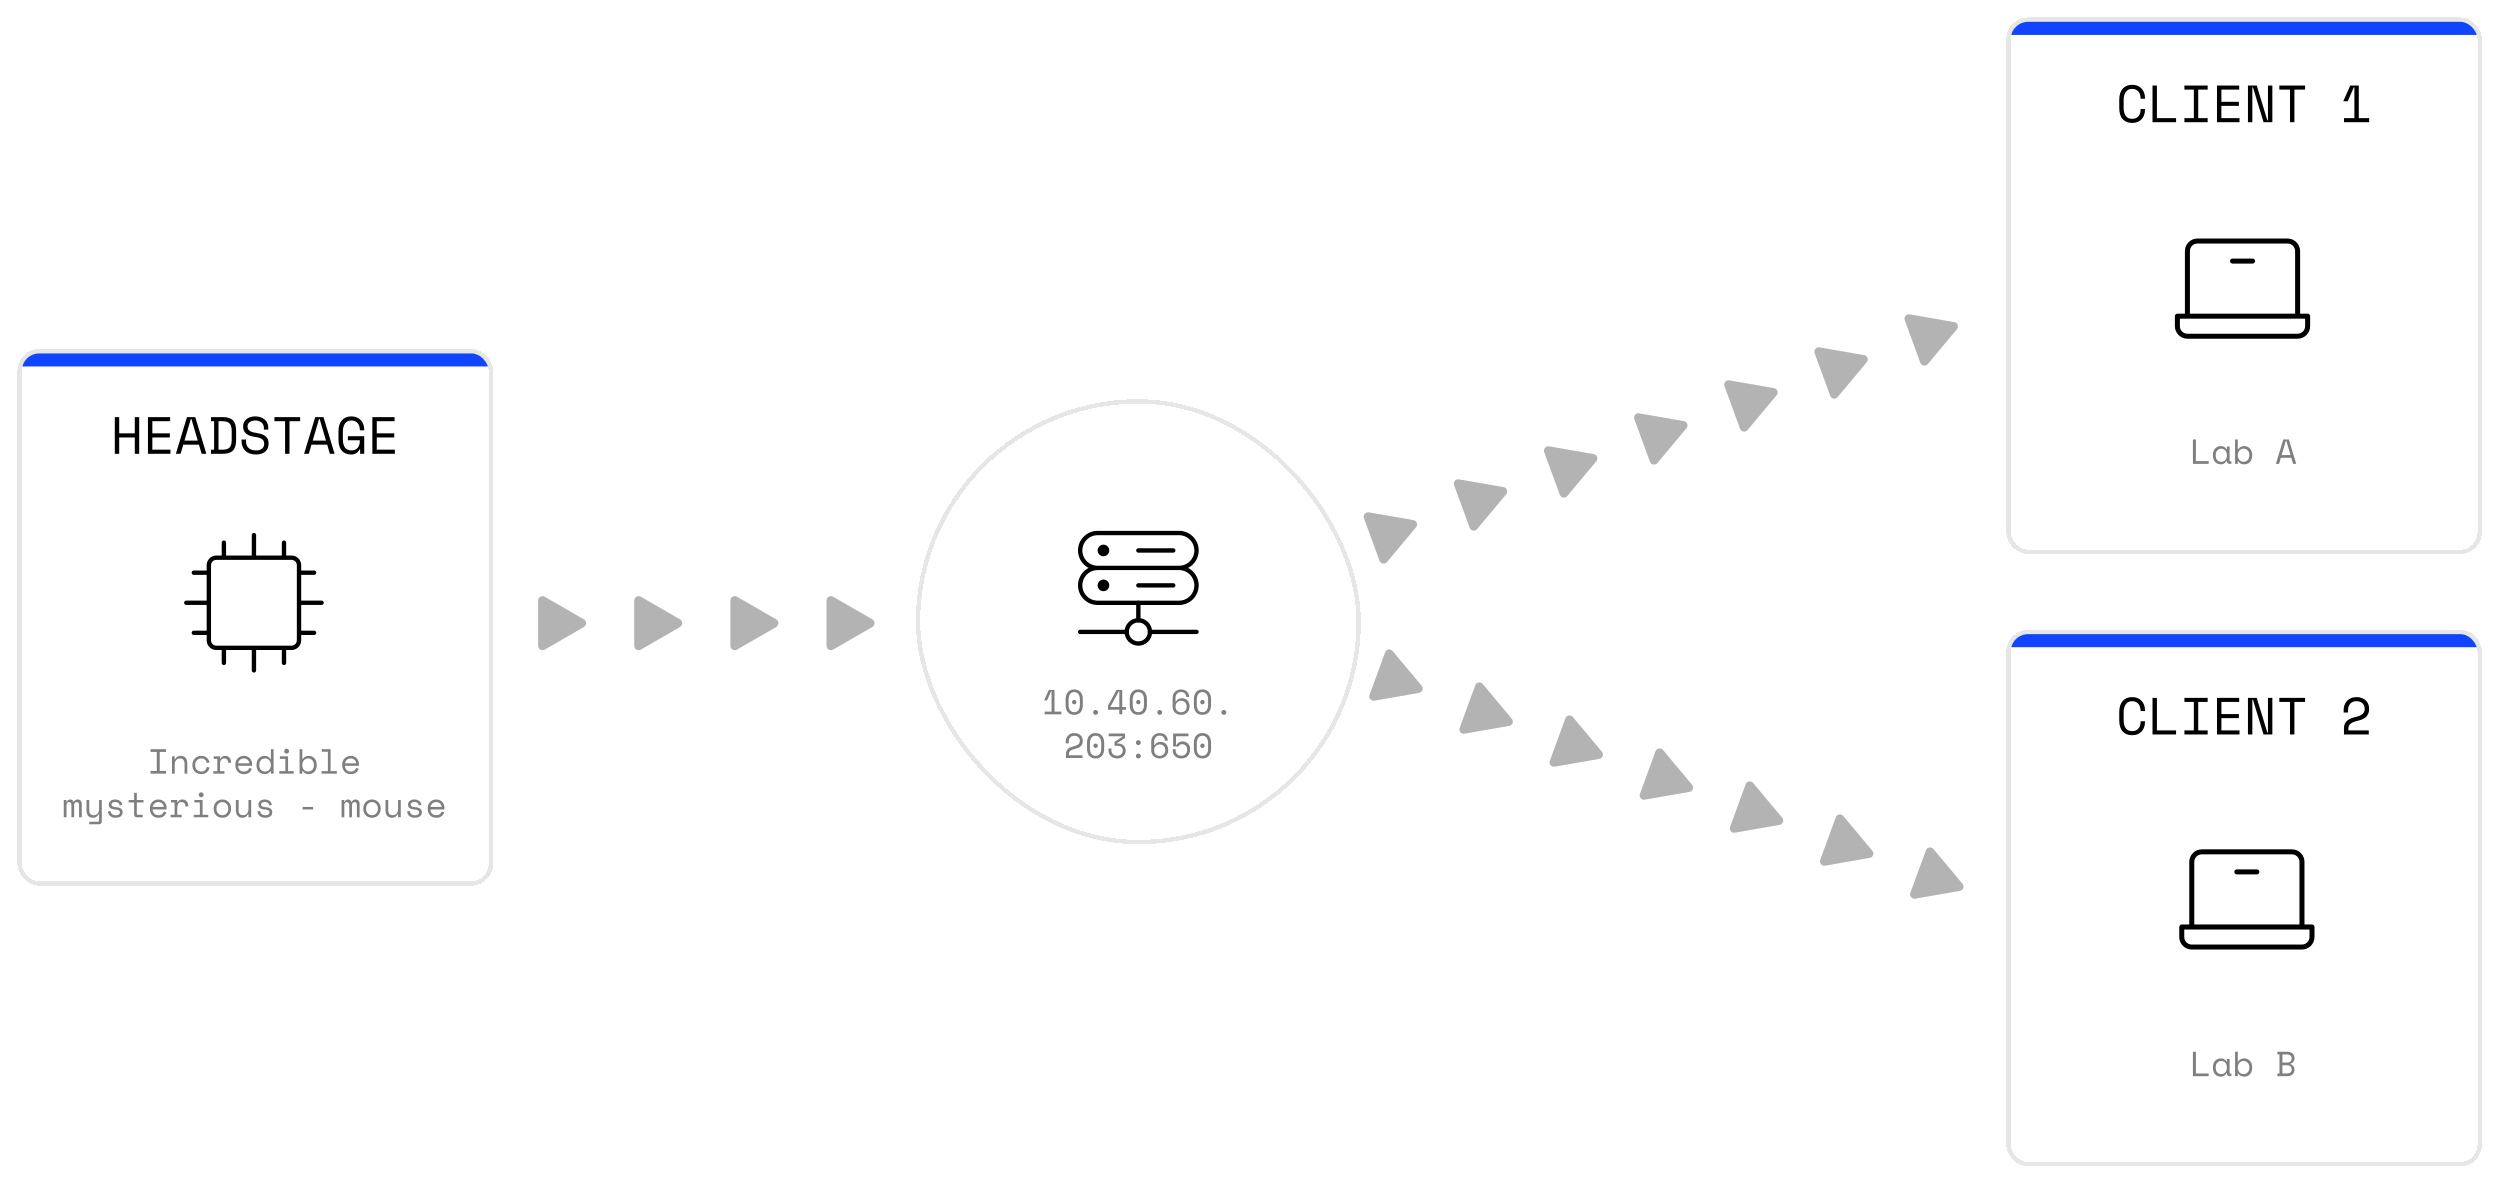 <svg width="573" height="272" viewBox="0 0 573 272" fill="none" xmlns="http://www.w3.org/2000/svg">
<g filter="url(#filter0_d_3414_31834)">
<g clip-path="url(#clip0_3414_31834)">
<rect x="5" y="78.999" width="107" height="121" rx="4" fill="white" shape-rendering="crispEdges"/>
<line x1="5" y1="80.499" x2="112" y2="80.499" stroke="#1145FD" stroke-width="3"/>
<path opacity="0.5" d="M34.497 169.721H38.049V170.345H36.609V174.697H38.049V175.321H34.497V174.697H35.937V170.345H34.497V169.721ZM40.044 175.321H39.42V171.353H40.044V172.025H40.14C40.385 171.502 40.812 171.241 41.42 171.241C41.878 171.241 42.244 171.385 42.516 171.673C42.788 171.955 42.924 172.382 42.924 172.953V175.321H42.3V173.081C42.3 172.665 42.206 172.353 42.02 172.145C41.833 171.937 41.58 171.833 41.26 171.833C40.881 171.833 40.582 171.963 40.364 172.225C40.15 172.481 40.044 172.825 40.044 173.257V175.321ZM48.03 173.913C47.987 174.131 47.913 174.334 47.806 174.521C47.705 174.707 47.574 174.87 47.414 175.009C47.254 175.142 47.067 175.246 46.854 175.321C46.641 175.395 46.403 175.433 46.142 175.433C45.865 175.433 45.601 175.387 45.35 175.297C45.105 175.206 44.889 175.075 44.702 174.905C44.515 174.729 44.366 174.515 44.254 174.265C44.147 174.014 44.094 173.726 44.094 173.401V173.305C44.094 172.985 44.147 172.697 44.254 172.441C44.366 172.185 44.515 171.969 44.702 171.793C44.889 171.617 45.105 171.481 45.35 171.385C45.601 171.289 45.865 171.241 46.142 171.241C46.393 171.241 46.625 171.278 46.838 171.353C47.051 171.427 47.238 171.534 47.398 171.673C47.563 171.806 47.697 171.966 47.798 172.153C47.905 172.339 47.977 172.542 48.014 172.761L47.39 172.905C47.374 172.766 47.334 172.633 47.27 172.505C47.211 172.371 47.129 172.257 47.022 172.161C46.921 172.059 46.795 171.979 46.646 171.921C46.497 171.862 46.323 171.833 46.126 171.833C45.934 171.833 45.753 171.87 45.582 171.945C45.417 172.014 45.27 172.115 45.142 172.249C45.014 172.377 44.913 172.531 44.838 172.713C44.769 172.894 44.734 173.091 44.734 173.305V173.401C44.734 173.625 44.769 173.827 44.838 174.009C44.913 174.185 45.014 174.334 45.142 174.457C45.27 174.579 45.419 174.675 45.59 174.745C45.761 174.809 45.945 174.841 46.142 174.841C46.339 174.841 46.51 174.811 46.654 174.753C46.803 174.689 46.929 174.609 47.03 174.513C47.137 174.411 47.219 174.297 47.278 174.169C47.342 174.041 47.385 173.907 47.406 173.769L48.03 173.913ZM48.992 171.353H50.432V171.881H50.529C50.63 171.662 50.774 171.502 50.961 171.401C51.147 171.294 51.361 171.241 51.6 171.241C52.001 171.241 52.323 171.371 52.569 171.633C52.814 171.894 52.944 172.275 52.961 172.777L52.304 172.873C52.304 172.505 52.217 172.241 52.041 172.081C51.864 171.915 51.648 171.833 51.392 171.833C51.227 171.833 51.083 171.865 50.961 171.929C50.843 171.993 50.745 172.081 50.664 172.193C50.584 172.305 50.526 172.435 50.489 172.585C50.451 172.734 50.432 172.894 50.432 173.065V174.745H51.441V175.321H48.897V174.745H49.809V171.929H48.992V171.353ZM54.571 173.529C54.587 173.923 54.71 174.241 54.939 174.481C55.168 174.721 55.488 174.841 55.899 174.841C56.086 174.841 56.248 174.819 56.387 174.777C56.526 174.734 56.643 174.675 56.739 174.601C56.84 174.526 56.92 174.441 56.979 174.345C57.043 174.243 57.094 174.137 57.131 174.025L57.723 174.185C57.611 174.553 57.403 174.854 57.099 175.089C56.8 175.318 56.395 175.433 55.883 175.433C55.6 175.433 55.339 175.385 55.099 175.289C54.864 175.187 54.662 175.046 54.491 174.865C54.32 174.683 54.187 174.467 54.091 174.217C53.995 173.966 53.947 173.689 53.947 173.385V173.193C53.947 172.915 53.995 172.657 54.091 172.417C54.192 172.177 54.331 171.971 54.507 171.801C54.683 171.625 54.888 171.489 55.123 171.393C55.363 171.291 55.622 171.241 55.899 171.241C56.224 171.241 56.504 171.302 56.739 171.425C56.979 171.542 57.174 171.689 57.323 171.865C57.478 172.041 57.59 172.233 57.659 172.441C57.734 172.649 57.771 172.841 57.771 173.017V173.529H54.571ZM55.899 171.833C55.723 171.833 55.558 171.862 55.403 171.921C55.254 171.974 55.12 172.051 55.003 172.153C54.891 172.254 54.798 172.374 54.723 172.513C54.654 172.646 54.608 172.793 54.587 172.953H57.147C57.136 172.782 57.094 172.627 57.019 172.489C56.95 172.35 56.856 172.233 56.739 172.137C56.627 172.041 56.496 171.966 56.347 171.913C56.203 171.859 56.054 171.833 55.899 171.833ZM62.085 174.713H61.989C61.925 174.835 61.843 174.942 61.741 175.033C61.645 175.123 61.539 175.198 61.421 175.257C61.309 175.315 61.189 175.358 61.061 175.385C60.933 175.417 60.811 175.433 60.693 175.433C60.427 175.433 60.179 175.387 59.949 175.297C59.72 175.206 59.517 175.075 59.341 174.905C59.171 174.734 59.035 174.523 58.933 174.273C58.837 174.017 58.789 173.726 58.789 173.401V173.273C58.789 172.953 58.84 172.667 58.941 172.417C59.043 172.161 59.179 171.947 59.349 171.777C59.52 171.601 59.72 171.467 59.949 171.377C60.179 171.286 60.421 171.241 60.677 171.241C60.949 171.241 61.203 171.302 61.437 171.425C61.677 171.542 61.861 171.726 61.989 171.977H62.085V169.721H62.709V175.321H62.085V174.713ZM60.757 174.841C60.944 174.841 61.117 174.806 61.277 174.737C61.437 174.667 61.576 174.569 61.693 174.441C61.816 174.313 61.912 174.161 61.981 173.985C62.051 173.803 62.085 173.603 62.085 173.385V173.289C62.085 173.075 62.051 172.881 61.981 172.705C61.912 172.523 61.816 172.369 61.693 172.241C61.576 172.113 61.435 172.014 61.269 171.945C61.109 171.87 60.939 171.833 60.757 171.833C60.571 171.833 60.395 171.867 60.229 171.937C60.069 172.006 59.928 172.105 59.805 172.233C59.688 172.361 59.595 172.513 59.525 172.689C59.461 172.865 59.429 173.059 59.429 173.273V173.401C59.429 173.625 59.461 173.825 59.525 174.001C59.595 174.177 59.688 174.329 59.805 174.457C59.928 174.579 60.069 174.675 60.229 174.745C60.389 174.809 60.565 174.841 60.757 174.841ZM65.144 170.169C65.144 170.014 65.197 169.883 65.304 169.777C65.416 169.665 65.549 169.609 65.704 169.609C65.859 169.609 65.989 169.665 66.096 169.777C66.208 169.883 66.264 170.014 66.264 170.169C66.264 170.323 66.208 170.457 66.096 170.569C65.989 170.675 65.859 170.729 65.704 170.729C65.549 170.729 65.416 170.675 65.304 170.569C65.197 170.457 65.144 170.323 65.144 170.169ZM64.008 174.745H65.4V171.929H64.152V171.353H66.024V174.745H67.32V175.321H64.008V174.745ZM69.29 175.321H68.666V169.721H69.29V171.977H69.386C69.525 171.737 69.717 171.555 69.962 171.433C70.208 171.305 70.474 171.241 70.762 171.241C71.008 171.241 71.24 171.286 71.458 171.377C71.677 171.467 71.869 171.598 72.034 171.769C72.205 171.939 72.338 172.15 72.434 172.401C72.536 172.651 72.586 172.937 72.586 173.257V173.417C72.586 173.742 72.538 174.03 72.442 174.281C72.346 174.531 72.213 174.742 72.042 174.913C71.877 175.083 71.682 175.214 71.458 175.305C71.234 175.39 70.997 175.433 70.746 175.433C70.618 175.433 70.488 175.417 70.354 175.385C70.221 175.358 70.093 175.315 69.97 175.257C69.853 175.193 69.744 175.118 69.642 175.033C69.541 174.942 69.456 174.835 69.386 174.713H69.29V175.321ZM70.618 174.841C70.81 174.841 70.986 174.809 71.146 174.745C71.306 174.675 71.445 174.579 71.562 174.457C71.685 174.334 71.778 174.185 71.842 174.009C71.912 173.833 71.946 173.635 71.946 173.417V173.257C71.946 173.043 71.912 172.851 71.842 172.681C71.778 172.505 71.685 172.355 71.562 172.233C71.445 172.105 71.304 172.006 71.138 171.937C70.978 171.867 70.805 171.833 70.618 171.833C70.432 171.833 70.258 171.87 70.098 171.945C69.938 172.014 69.797 172.113 69.674 172.241C69.557 172.369 69.464 172.523 69.394 172.705C69.325 172.881 69.29 173.075 69.29 173.289V173.385C69.29 173.603 69.325 173.803 69.394 173.985C69.464 174.161 69.557 174.313 69.674 174.441C69.797 174.569 69.938 174.667 70.098 174.737C70.258 174.806 70.432 174.841 70.618 174.841ZM73.709 174.745H75.149V170.297H73.757V169.721H75.773V174.745H77.213V175.321H73.709V174.745ZM79.063 173.529C79.079 173.923 79.202 174.241 79.431 174.481C79.66 174.721 79.981 174.841 80.391 174.841C80.578 174.841 80.74 174.819 80.879 174.777C81.018 174.734 81.135 174.675 81.231 174.601C81.332 174.526 81.412 174.441 81.471 174.345C81.535 174.243 81.586 174.137 81.623 174.025L82.215 174.185C82.103 174.553 81.895 174.854 81.591 175.089C81.293 175.318 80.887 175.433 80.375 175.433C80.093 175.433 79.831 175.385 79.591 175.289C79.356 175.187 79.154 175.046 78.983 174.865C78.812 174.683 78.679 174.467 78.583 174.217C78.487 173.966 78.439 173.689 78.439 173.385V173.193C78.439 172.915 78.487 172.657 78.583 172.417C78.684 172.177 78.823 171.971 78.999 171.801C79.175 171.625 79.38 171.489 79.615 171.393C79.855 171.291 80.114 171.241 80.391 171.241C80.716 171.241 80.996 171.302 81.231 171.425C81.471 171.542 81.666 171.689 81.815 171.865C81.97 172.041 82.082 172.233 82.151 172.441C82.226 172.649 82.263 172.841 82.263 173.017V173.529H79.063ZM80.391 171.833C80.215 171.833 80.05 171.862 79.895 171.921C79.746 171.974 79.612 172.051 79.495 172.153C79.383 172.254 79.29 172.374 79.215 172.513C79.146 172.646 79.1 172.793 79.079 172.953H81.639C81.629 172.782 81.586 172.627 81.511 172.489C81.442 172.35 81.349 172.233 81.231 172.137C81.119 172.041 80.989 171.966 80.839 171.913C80.695 171.859 80.546 171.833 80.391 171.833ZM18.743 185.321H18.119V182.473C18.119 182.286 18.077 182.134 17.991 182.017C17.906 181.894 17.77 181.833 17.583 181.833C17.407 181.833 17.263 181.899 17.151 182.033C17.045 182.161 16.991 182.361 16.991 182.633V185.321H16.367V182.441C16.367 182.265 16.319 182.121 16.223 182.009C16.127 181.891 15.999 181.833 15.839 181.833C15.647 181.833 15.498 181.902 15.391 182.041C15.29 182.179 15.239 182.361 15.239 182.585V185.321H14.615V181.353H15.239V181.785H15.335C15.405 181.598 15.506 181.462 15.639 181.377C15.773 181.286 15.93 181.241 16.111 181.241C16.303 181.241 16.461 181.291 16.583 181.393C16.711 181.494 16.799 181.625 16.847 181.785H16.943C17.125 181.422 17.413 181.241 17.807 181.241C18.106 181.241 18.335 181.337 18.495 181.529C18.661 181.715 18.743 181.961 18.743 182.265V185.321ZM22.706 184.601H22.61C22.482 184.857 22.314 185.059 22.106 185.209C21.898 185.358 21.634 185.433 21.314 185.433C21.095 185.433 20.892 185.395 20.706 185.321C20.524 185.251 20.367 185.145 20.234 185.001C20.106 184.857 20.005 184.678 19.93 184.465C19.86 184.251 19.826 184.003 19.826 183.721V181.353H20.45V183.641C20.45 184.057 20.535 184.361 20.706 184.553C20.877 184.745 21.138 184.841 21.49 184.841C21.869 184.841 22.165 184.713 22.378 184.457C22.596 184.195 22.706 183.849 22.706 183.417V181.353H23.33V186.297C23.33 186.478 23.271 186.627 23.154 186.745C23.042 186.862 22.895 186.921 22.714 186.921H20.45V186.345H22.49C22.634 186.345 22.706 186.265 22.706 186.105V184.601ZM25.548 182.377C25.548 182.569 25.628 182.715 25.788 182.817C25.954 182.918 26.252 182.985 26.684 183.017C27.148 183.054 27.5 183.166 27.74 183.353C27.986 183.534 28.108 183.801 28.108 184.153V184.201C28.108 184.393 28.068 184.566 27.988 184.721C27.914 184.87 27.807 184.998 27.668 185.105C27.535 185.211 27.37 185.291 27.172 185.345C26.98 185.403 26.77 185.433 26.54 185.433C26.231 185.433 25.964 185.393 25.74 185.313C25.522 185.227 25.338 185.118 25.188 184.985C25.044 184.846 24.935 184.691 24.86 184.521C24.786 184.345 24.743 184.169 24.732 183.993L25.324 183.849C25.351 184.153 25.468 184.398 25.676 184.585C25.884 184.766 26.162 184.857 26.508 184.857C26.802 184.857 27.036 184.801 27.212 184.689C27.394 184.571 27.484 184.409 27.484 184.201C27.484 183.977 27.396 183.817 27.22 183.721C27.044 183.625 26.759 183.563 26.364 183.537C25.906 183.505 25.554 183.398 25.308 183.217C25.063 183.035 24.94 182.771 24.94 182.425V182.377C24.94 182.19 24.98 182.027 25.06 181.889C25.14 181.745 25.247 181.625 25.38 181.529C25.519 181.433 25.674 181.361 25.844 181.313C26.015 181.265 26.194 181.241 26.38 181.241C26.642 181.241 26.871 181.278 27.068 181.353C27.266 181.422 27.431 181.515 27.564 181.633C27.698 181.745 27.799 181.875 27.868 182.025C27.943 182.174 27.991 182.323 28.012 182.473L27.42 182.617C27.394 182.361 27.29 182.161 27.108 182.017C26.932 181.873 26.7 181.801 26.412 181.801C26.3 181.801 26.191 181.814 26.084 181.841C25.983 181.862 25.892 181.897 25.812 181.945C25.732 181.993 25.668 182.054 25.62 182.129C25.572 182.198 25.548 182.281 25.548 182.377ZM29.487 181.353H30.735V179.721H31.359V181.353H32.895V181.929H31.359V184.505C31.359 184.665 31.431 184.745 31.575 184.745H32.703V185.321H31.351C31.169 185.321 31.02 185.262 30.903 185.145C30.791 185.027 30.735 184.878 30.735 184.697V181.929H29.487V181.353ZM34.977 183.529C34.993 183.923 35.116 184.241 35.345 184.481C35.575 184.721 35.895 184.841 36.305 184.841C36.492 184.841 36.654 184.819 36.793 184.777C36.932 184.734 37.049 184.675 37.145 184.601C37.246 184.526 37.327 184.441 37.385 184.345C37.449 184.243 37.5 184.137 37.537 184.025L38.129 184.185C38.017 184.553 37.809 184.854 37.505 185.089C37.206 185.318 36.801 185.433 36.289 185.433C36.007 185.433 35.745 185.385 35.505 185.289C35.27 185.187 35.068 185.046 34.897 184.865C34.727 184.683 34.593 184.467 34.497 184.217C34.401 183.966 34.353 183.689 34.353 183.385V183.193C34.353 182.915 34.401 182.657 34.497 182.417C34.599 182.177 34.737 181.971 34.913 181.801C35.089 181.625 35.294 181.489 35.529 181.393C35.769 181.291 36.028 181.241 36.305 181.241C36.63 181.241 36.91 181.302 37.145 181.425C37.385 181.542 37.58 181.689 37.729 181.865C37.884 182.041 37.996 182.233 38.065 182.441C38.14 182.649 38.177 182.841 38.177 183.017V183.529H34.977ZM36.305 181.833C36.129 181.833 35.964 181.862 35.809 181.921C35.66 181.974 35.526 182.051 35.409 182.153C35.297 182.254 35.204 182.374 35.129 182.513C35.06 182.646 35.014 182.793 34.993 182.953H37.553C37.542 182.782 37.5 182.627 37.425 182.489C37.356 182.35 37.263 182.233 37.145 182.137C37.033 182.041 36.903 181.966 36.753 181.913C36.609 181.859 36.46 181.833 36.305 181.833ZM39.196 181.353H40.636V181.881H40.732C40.833 181.662 40.977 181.502 41.164 181.401C41.35 181.294 41.564 181.241 41.804 181.241C42.204 181.241 42.526 181.371 42.772 181.633C43.017 181.894 43.148 182.275 43.164 182.777L42.508 182.873C42.508 182.505 42.42 182.241 42.244 182.081C42.068 181.915 41.852 181.833 41.596 181.833C41.43 181.833 41.286 181.865 41.164 181.929C41.046 181.993 40.948 182.081 40.868 182.193C40.788 182.305 40.729 182.435 40.692 182.585C40.654 182.734 40.636 182.894 40.636 183.065V184.745H41.644V185.321H39.1V184.745H40.012V181.929H39.196V181.353ZM45.55 180.169C45.55 180.014 45.603 179.883 45.71 179.777C45.822 179.665 45.955 179.609 46.11 179.609C46.265 179.609 46.395 179.665 46.502 179.777C46.614 179.883 46.67 180.014 46.67 180.169C46.67 180.323 46.614 180.457 46.502 180.569C46.395 180.675 46.265 180.729 46.11 180.729C45.955 180.729 45.822 180.675 45.71 180.569C45.603 180.457 45.55 180.323 45.55 180.169ZM44.414 184.745H45.806V181.929H44.558V181.353H46.43V184.745H47.726V185.321H44.414V184.745ZM52.961 183.385C52.961 183.715 52.904 184.009 52.792 184.265C52.686 184.515 52.542 184.729 52.361 184.905C52.179 185.075 51.966 185.206 51.721 185.297C51.48 185.387 51.23 185.433 50.968 185.433C50.702 185.433 50.449 185.387 50.209 185.297C49.968 185.206 49.758 185.075 49.577 184.905C49.395 184.729 49.248 184.515 49.136 184.265C49.03 184.009 48.977 183.715 48.977 183.385V183.289C48.977 182.963 49.03 182.675 49.136 182.425C49.248 182.169 49.395 181.953 49.577 181.777C49.763 181.601 49.977 181.467 50.217 181.377C50.456 181.286 50.707 181.241 50.968 181.241C51.23 181.241 51.48 181.286 51.721 181.377C51.961 181.467 52.171 181.601 52.352 181.777C52.539 181.953 52.686 182.169 52.792 182.425C52.904 182.675 52.961 182.963 52.961 183.289V183.385ZM50.968 184.841C51.16 184.841 51.337 184.809 51.496 184.745C51.662 184.675 51.806 184.577 51.928 184.449C52.051 184.321 52.147 184.169 52.217 183.993C52.286 183.811 52.321 183.609 52.321 183.385V183.289C52.321 183.075 52.286 182.881 52.217 182.705C52.147 182.523 52.051 182.369 51.928 182.241C51.806 182.113 51.662 182.014 51.496 181.945C51.331 181.87 51.155 181.833 50.968 181.833C50.782 181.833 50.606 181.87 50.441 181.945C50.275 182.014 50.131 182.113 50.008 182.241C49.886 182.369 49.79 182.523 49.721 182.705C49.651 182.881 49.617 183.075 49.617 183.289V183.385C49.617 183.609 49.651 183.811 49.721 183.993C49.79 184.169 49.886 184.321 50.008 184.449C50.131 184.577 50.273 184.675 50.432 184.745C50.598 184.809 50.776 184.841 50.968 184.841ZM56.947 181.353H57.571V185.321H56.947V184.601H56.851C56.723 184.857 56.555 185.059 56.347 185.209C56.139 185.358 55.875 185.433 55.555 185.433C55.336 185.433 55.134 185.395 54.947 185.321C54.766 185.251 54.608 185.145 54.475 185.001C54.347 184.857 54.246 184.678 54.171 184.465C54.102 184.251 54.067 184.003 54.067 183.721V181.353H54.691V183.641C54.691 184.057 54.776 184.361 54.947 184.553C55.118 184.745 55.379 184.841 55.731 184.841C56.11 184.841 56.406 184.713 56.619 184.457C56.838 184.195 56.947 183.849 56.947 183.417V181.353ZM59.837 182.377C59.837 182.569 59.917 182.715 60.077 182.817C60.243 182.918 60.541 182.985 60.973 183.017C61.437 183.054 61.789 183.166 62.029 183.353C62.275 183.534 62.397 183.801 62.397 184.153V184.201C62.397 184.393 62.357 184.566 62.277 184.721C62.203 184.87 62.096 184.998 61.957 185.105C61.824 185.211 61.659 185.291 61.461 185.345C61.269 185.403 61.059 185.433 60.829 185.433C60.52 185.433 60.253 185.393 60.029 185.313C59.811 185.227 59.627 185.118 59.477 184.985C59.333 184.846 59.224 184.691 59.149 184.521C59.075 184.345 59.032 184.169 59.021 183.993L59.613 183.849C59.64 184.153 59.757 184.398 59.965 184.585C60.173 184.766 60.451 184.857 60.797 184.857C61.091 184.857 61.325 184.801 61.501 184.689C61.683 184.571 61.773 184.409 61.773 184.201C61.773 183.977 61.685 183.817 61.509 183.721C61.333 183.625 61.048 183.563 60.653 183.537C60.195 183.505 59.843 183.398 59.597 183.217C59.352 183.035 59.229 182.771 59.229 182.425V182.377C59.229 182.19 59.269 182.027 59.349 181.889C59.429 181.745 59.536 181.625 59.669 181.529C59.808 181.433 59.963 181.361 60.133 181.313C60.304 181.265 60.483 181.241 60.669 181.241C60.931 181.241 61.16 181.278 61.357 181.353C61.555 181.422 61.72 181.515 61.853 181.633C61.987 181.745 62.088 181.875 62.157 182.025C62.232 182.174 62.28 182.323 62.301 182.473L61.709 182.617C61.683 182.361 61.579 182.161 61.397 182.017C61.221 181.873 60.989 181.801 60.701 181.801C60.589 181.801 60.48 181.814 60.373 181.841C60.272 181.862 60.181 181.897 60.101 181.945C60.021 181.993 59.957 182.054 59.909 182.129C59.861 182.198 59.837 182.281 59.837 182.377ZM69.362 182.953H71.762V183.529H69.362V182.953ZM82.423 185.321H81.799V182.473C81.799 182.286 81.757 182.134 81.671 182.017C81.586 181.894 81.45 181.833 81.263 181.833C81.087 181.833 80.943 181.899 80.831 182.033C80.725 182.161 80.671 182.361 80.671 182.633V185.321H80.047V182.441C80.047 182.265 79.999 182.121 79.903 182.009C79.807 181.891 79.679 181.833 79.519 181.833C79.327 181.833 79.178 181.902 79.071 182.041C78.97 182.179 78.919 182.361 78.919 182.585V185.321H78.295V181.353H78.919V181.785H79.015C79.085 181.598 79.186 181.462 79.319 181.377C79.453 181.286 79.61 181.241 79.791 181.241C79.983 181.241 80.141 181.291 80.263 181.393C80.391 181.494 80.479 181.625 80.527 181.785H80.623C80.805 181.422 81.093 181.241 81.487 181.241C81.786 181.241 82.015 181.337 82.175 181.529C82.341 181.715 82.423 181.961 82.423 182.265V185.321ZM87.25 183.385C87.25 183.715 87.194 184.009 87.082 184.265C86.975 184.515 86.831 184.729 86.65 184.905C86.468 185.075 86.255 185.206 86.01 185.297C85.77 185.387 85.519 185.433 85.258 185.433C84.991 185.433 84.738 185.387 84.498 185.297C84.258 185.206 84.047 185.075 83.866 184.905C83.684 184.729 83.538 184.515 83.426 184.265C83.319 184.009 83.266 183.715 83.266 183.385V183.289C83.266 182.963 83.319 182.675 83.426 182.425C83.538 182.169 83.684 181.953 83.866 181.777C84.052 181.601 84.266 181.467 84.506 181.377C84.746 181.286 84.996 181.241 85.258 181.241C85.519 181.241 85.77 181.286 86.01 181.377C86.25 181.467 86.46 181.601 86.642 181.777C86.828 181.953 86.975 182.169 87.082 182.425C87.194 182.675 87.25 182.963 87.25 183.289V183.385ZM85.258 184.841C85.45 184.841 85.626 184.809 85.786 184.745C85.951 184.675 86.095 184.577 86.218 184.449C86.34 184.321 86.436 184.169 86.506 183.993C86.575 183.811 86.61 183.609 86.61 183.385V183.289C86.61 183.075 86.575 182.881 86.506 182.705C86.436 182.523 86.34 182.369 86.218 182.241C86.095 182.113 85.951 182.014 85.786 181.945C85.62 181.87 85.444 181.833 85.258 181.833C85.071 181.833 84.895 181.87 84.73 181.945C84.564 182.014 84.42 182.113 84.298 182.241C84.175 182.369 84.079 182.523 84.01 182.705C83.94 182.881 83.906 183.075 83.906 183.289V183.385C83.906 183.609 83.94 183.811 84.01 183.993C84.079 184.169 84.175 184.321 84.298 184.449C84.42 184.577 84.562 184.675 84.722 184.745C84.887 184.809 85.066 184.841 85.258 184.841ZM91.236 181.353H91.86V185.321H91.236V184.601H91.14C91.012 184.857 90.844 185.059 90.636 185.209C90.428 185.358 90.164 185.433 89.844 185.433C89.625 185.433 89.423 185.395 89.236 185.321C89.055 185.251 88.897 185.145 88.764 185.001C88.636 184.857 88.535 184.678 88.46 184.465C88.391 184.251 88.356 184.003 88.356 183.721V181.353H88.98V183.641C88.98 184.057 89.065 184.361 89.236 184.553C89.407 184.745 89.668 184.841 90.02 184.841C90.399 184.841 90.695 184.713 90.908 184.457C91.127 184.195 91.236 183.849 91.236 183.417V181.353ZM94.126 182.377C94.126 182.569 94.206 182.715 94.366 182.817C94.532 182.918 94.83 182.985 95.262 183.017C95.726 183.054 96.078 183.166 96.318 183.353C96.564 183.534 96.686 183.801 96.686 184.153V184.201C96.686 184.393 96.646 184.566 96.566 184.721C96.492 184.87 96.385 184.998 96.246 185.105C96.113 185.211 95.948 185.291 95.75 185.345C95.558 185.403 95.348 185.433 95.118 185.433C94.809 185.433 94.542 185.393 94.318 185.313C94.1 185.227 93.916 185.118 93.766 184.985C93.622 184.846 93.513 184.691 93.438 184.521C93.364 184.345 93.321 184.169 93.31 183.993L93.902 183.849C93.929 184.153 94.046 184.398 94.254 184.585C94.462 184.766 94.74 184.857 95.086 184.857C95.38 184.857 95.614 184.801 95.79 184.689C95.972 184.571 96.062 184.409 96.062 184.201C96.062 183.977 95.974 183.817 95.798 183.721C95.622 183.625 95.337 183.563 94.942 183.537C94.484 183.505 94.132 183.398 93.886 183.217C93.641 183.035 93.518 182.771 93.518 182.425V182.377C93.518 182.19 93.558 182.027 93.638 181.889C93.718 181.745 93.825 181.625 93.958 181.529C94.097 181.433 94.252 181.361 94.422 181.313C94.593 181.265 94.772 181.241 94.958 181.241C95.22 181.241 95.449 181.278 95.646 181.353C95.844 181.422 96.009 181.515 96.142 181.633C96.276 181.745 96.377 181.875 96.446 182.025C96.521 182.174 96.569 182.323 96.59 182.473L95.998 182.617C95.972 182.361 95.868 182.161 95.686 182.017C95.51 181.873 95.278 181.801 94.99 181.801C94.878 181.801 94.769 181.814 94.662 181.841C94.561 181.862 94.47 181.897 94.39 181.945C94.31 181.993 94.246 182.054 94.198 182.129C94.15 182.198 94.126 182.281 94.126 182.377ZM98.657 183.529C98.673 183.923 98.796 184.241 99.025 184.481C99.254 184.721 99.574 184.841 99.985 184.841C100.172 184.841 100.334 184.819 100.473 184.777C100.612 184.734 100.729 184.675 100.825 184.601C100.926 184.526 101.006 184.441 101.065 184.345C101.129 184.243 101.18 184.137 101.217 184.025L101.809 184.185C101.697 184.553 101.489 184.854 101.185 185.089C100.886 185.318 100.481 185.433 99.969 185.433C99.686 185.433 99.425 185.385 99.185 185.289C98.95 185.187 98.748 185.046 98.577 184.865C98.406 184.683 98.273 184.467 98.177 184.217C98.081 183.966 98.033 183.689 98.033 183.385V183.193C98.033 182.915 98.081 182.657 98.177 182.417C98.278 182.177 98.417 181.971 98.593 181.801C98.769 181.625 98.974 181.489 99.209 181.393C99.449 181.291 99.707 181.241 99.985 181.241C100.31 181.241 100.59 181.302 100.825 181.425C101.065 181.542 101.26 181.689 101.409 181.865C101.564 182.041 101.676 182.233 101.745 182.441C101.82 182.649 101.857 182.841 101.857 183.017V183.529H98.657ZM99.985 181.833C99.809 181.833 99.644 181.862 99.489 181.921C99.34 181.974 99.206 182.051 99.089 182.153C98.977 182.254 98.883 182.374 98.809 182.513C98.74 182.646 98.694 182.793 98.673 182.953H101.233C101.222 182.782 101.18 182.627 101.105 182.489C101.036 182.35 100.942 182.233 100.825 182.137C100.713 182.041 100.582 181.966 100.433 181.913C100.289 181.859 100.14 181.833 99.985 181.833Z" fill="black"/>
<path d="M26.311 93.606H27.32V97.326H30.895V93.606H31.904V102.006H30.895V98.262H27.32V102.006H26.311V93.606ZM33.911 93.606H38.999V94.542H34.919V97.326H38.927V98.262H34.919V101.07H39.071V102.006H33.911V93.606ZM45.603 99.918H42.003L41.391 102.006H40.311L42.855 93.606H44.751L47.295 102.006H46.215L45.603 99.918ZM43.731 94.038L42.279 98.982H45.327L43.875 94.038H43.731ZM48.355 93.606H51.114C52.154 93.606 52.914 93.854 53.395 94.35C53.874 94.846 54.114 95.638 54.114 96.726V98.886C54.114 99.974 53.874 100.766 53.395 101.262C52.914 101.758 52.154 102.006 51.114 102.006H48.355V101.058H49.075V94.542H48.355V93.606ZM50.971 101.07C51.339 101.07 51.654 101.034 51.919 100.962C52.191 100.89 52.414 100.77 52.59 100.602C52.767 100.426 52.895 100.194 52.974 99.906C53.062 99.618 53.106 99.254 53.106 98.814V96.798C53.106 96.358 53.062 95.994 52.974 95.706C52.895 95.418 52.767 95.19 52.59 95.022C52.414 94.846 52.191 94.722 51.919 94.65C51.654 94.578 51.339 94.542 50.971 94.542H50.083V101.07H50.971ZM60.478 96.03C60.478 95.758 60.422 95.518 60.31 95.31C60.206 95.102 60.062 94.93 59.878 94.794C59.694 94.658 59.482 94.554 59.242 94.482C59.002 94.41 58.75 94.374 58.486 94.374C58.254 94.374 58.034 94.406 57.826 94.47C57.618 94.526 57.43 94.61 57.262 94.722C57.102 94.834 56.974 94.974 56.878 95.142C56.782 95.302 56.734 95.49 56.734 95.706V95.778C56.734 96.01 56.782 96.21 56.878 96.378C56.974 96.538 57.114 96.678 57.298 96.798C57.49 96.91 57.726 97.006 58.006 97.086C58.286 97.158 58.614 97.222 58.99 97.278C59.87 97.414 60.518 97.674 60.934 98.058C61.35 98.434 61.558 98.942 61.558 99.582V99.726C61.558 100.086 61.494 100.418 61.366 100.722C61.246 101.018 61.062 101.274 60.814 101.49C60.574 101.706 60.274 101.874 59.914 101.994C59.554 102.114 59.138 102.174 58.666 102.174C58.13 102.174 57.654 102.098 57.238 101.946C56.83 101.786 56.486 101.57 56.206 101.298C55.934 101.018 55.726 100.694 55.582 100.326C55.438 99.95 55.366 99.542 55.366 99.102V98.742H56.374V99.03C56.374 99.766 56.574 100.318 56.974 100.686C57.382 101.054 57.946 101.238 58.666 101.238C59.29 101.238 59.758 101.102 60.07 100.83C60.39 100.55 60.55 100.182 60.55 99.726V99.654C60.55 99.214 60.386 98.878 60.058 98.646C59.738 98.414 59.214 98.246 58.486 98.142C58.062 98.086 57.678 98.002 57.334 97.89C56.998 97.77 56.71 97.618 56.47 97.434C56.23 97.242 56.046 97.014 55.918 96.75C55.79 96.486 55.726 96.174 55.726 95.814V95.67C55.726 95.342 55.794 95.042 55.93 94.77C56.066 94.498 56.254 94.262 56.494 94.062C56.742 93.862 57.034 93.71 57.37 93.606C57.714 93.494 58.09 93.438 58.498 93.438C58.97 93.438 59.39 93.506 59.758 93.642C60.134 93.778 60.45 93.962 60.706 94.194C60.962 94.418 61.154 94.686 61.282 94.998C61.418 95.302 61.486 95.622 61.486 95.958V96.462H60.478V96.03ZM62.894 93.606H68.798V94.542H66.35V102.006H65.342V94.542H62.894V93.606ZM74.993 99.918H71.394L70.781 102.006H69.701L72.246 93.606H74.141L76.686 102.006H75.606L74.993 99.918ZM73.121 94.038L71.669 98.982H74.718L73.266 94.038H73.121ZM79.737 97.974H83.481V102.006H82.545V100.998H82.401C82.265 101.35 82.025 101.634 81.681 101.85C81.337 102.066 80.937 102.174 80.481 102.174C79.577 102.174 78.865 101.882 78.345 101.298C77.833 100.714 77.577 99.862 77.577 98.742V96.87C77.577 95.782 77.837 94.938 78.357 94.338C78.877 93.738 79.601 93.438 80.529 93.438C81.009 93.438 81.433 93.518 81.801 93.678C82.169 93.83 82.477 94.046 82.725 94.326C82.973 94.598 83.161 94.922 83.289 95.298C83.417 95.666 83.481 96.062 83.481 96.486V96.63H82.473V96.486C82.473 96.214 82.433 95.95 82.353 95.694C82.281 95.438 82.165 95.214 82.005 95.022C81.853 94.822 81.653 94.666 81.405 94.554C81.165 94.434 80.873 94.374 80.529 94.374C79.881 94.374 79.393 94.61 79.065 95.082C78.745 95.554 78.585 96.174 78.585 96.942V98.67C78.585 99.494 78.745 100.13 79.065 100.578C79.393 101.018 79.889 101.238 80.553 101.238C81.153 101.238 81.621 101.046 81.957 100.662C82.301 100.278 82.473 99.742 82.473 99.054V98.91H79.737V97.974ZM85.345 93.606H90.433V94.542H86.353V97.326H90.361V98.262H86.353V101.07H90.505V102.006H85.345V93.606Z" fill="black"/>
<path d="M47.869 143.042H44.425M58.203 125.82V120.654M65.091 125.82V122.376M51.314 125.82V122.376M68.536 136.154H73.703M68.536 143.042H71.981M68.536 129.265H71.981M58.203 146.487V151.654M51.314 146.487V149.932M65.091 146.487V149.932M47.869 136.154H42.703M47.869 129.265H44.425M66.814 125.82H49.591C48.641 125.82 47.869 126.592 47.869 127.542V144.765C47.869 145.716 48.641 146.487 49.591 146.487H66.814C67.765 146.487 68.536 145.716 68.536 144.765V127.542C68.536 126.592 67.765 125.82 66.814 125.82Z" stroke="black" stroke-linecap="round" stroke-linejoin="round"/>
</g>
<rect x="4.5" y="78.499" width="108" height="122" rx="4.5" stroke="black" stroke-opacity="0.1" shape-rendering="crispEdges"/>
</g>
<g filter="url(#filter1_d_3414_31834)">
<g clip-path="url(#clip1_3414_31834)">
<rect x="460.854" y="3" width="107" height="121" rx="4" fill="white" shape-rendering="crispEdges"/>
<line x1="460.854" y1="4.5" x2="567.854" y2="4.5" stroke="#1145FD" stroke-width="3"/>
<path opacity="0.5" d="M502.622 98.721H503.294V103.697H506.222V104.321H502.622V98.721ZM510.4 103.649H510.304C510.176 103.916 509.998 104.113 509.768 104.241C509.544 104.369 509.307 104.433 509.056 104.433C508.795 104.433 508.552 104.391 508.328 104.305C508.104 104.215 507.907 104.084 507.736 103.913C507.571 103.737 507.44 103.524 507.344 103.273C507.248 103.023 507.2 102.732 507.2 102.401V102.273C507.2 101.948 507.248 101.66 507.344 101.409C507.44 101.159 507.571 100.948 507.736 100.777C507.907 100.601 508.104 100.468 508.328 100.377C508.552 100.287 508.79 100.241 509.04 100.241C509.312 100.241 509.558 100.303 509.776 100.425C510 100.543 510.176 100.727 510.304 100.977H510.4V100.353H511.024V103.505C511.024 103.665 511.096 103.745 511.24 103.745H511.44V104.321H511.016C510.835 104.321 510.686 104.263 510.568 104.145C510.456 104.028 510.4 103.879 510.4 103.697V103.649ZM509.12 103.841C509.307 103.841 509.478 103.807 509.632 103.737C509.792 103.668 509.928 103.569 510.04 103.441C510.152 103.313 510.24 103.161 510.304 102.985C510.368 102.804 510.4 102.604 510.4 102.385V102.289C510.4 102.076 510.368 101.881 510.304 101.705C510.24 101.524 510.15 101.369 510.032 101.241C509.92 101.113 509.784 101.015 509.624 100.945C509.47 100.871 509.302 100.833 509.12 100.833C508.934 100.833 508.763 100.868 508.608 100.937C508.454 101.007 508.318 101.105 508.2 101.233C508.088 101.356 508 101.508 507.936 101.689C507.872 101.865 507.84 102.06 507.84 102.273V102.401C507.84 102.855 507.958 103.209 508.192 103.465C508.432 103.716 508.742 103.841 509.12 103.841ZM512.899 104.321H512.275V98.721H512.899V100.977H512.995C513.133 100.737 513.325 100.556 513.571 100.433C513.816 100.305 514.083 100.241 514.371 100.241C514.616 100.241 514.848 100.287 515.067 100.377C515.285 100.468 515.477 100.599 515.643 100.769C515.813 100.94 515.947 101.151 516.043 101.401C516.144 101.652 516.195 101.937 516.195 102.257V102.417C516.195 102.743 516.147 103.031 516.051 103.281C515.955 103.532 515.821 103.743 515.651 103.913C515.485 104.084 515.291 104.215 515.067 104.305C514.843 104.391 514.605 104.433 514.355 104.433C514.227 104.433 514.096 104.417 513.963 104.385C513.829 104.359 513.701 104.316 513.579 104.257C513.461 104.193 513.352 104.119 513.251 104.033C513.149 103.943 513.064 103.836 512.995 103.713H512.899V104.321ZM514.227 103.841C514.419 103.841 514.595 103.809 514.755 103.745C514.915 103.676 515.053 103.58 515.171 103.457C515.293 103.335 515.387 103.185 515.451 103.009C515.52 102.833 515.555 102.636 515.555 102.417V102.257C515.555 102.044 515.52 101.852 515.451 101.681C515.387 101.505 515.293 101.356 515.171 101.233C515.053 101.105 514.912 101.007 514.747 100.937C514.587 100.868 514.413 100.833 514.227 100.833C514.04 100.833 513.867 100.871 513.707 100.945C513.547 101.015 513.405 101.113 513.283 101.241C513.165 101.369 513.072 101.524 513.003 101.705C512.933 101.881 512.899 102.076 512.899 102.289V102.385C512.899 102.604 512.933 102.804 513.003 102.985C513.072 103.161 513.165 103.313 513.283 103.441C513.405 103.569 513.547 103.668 513.707 103.737C513.867 103.807 514.04 103.841 514.227 103.841ZM525.168 102.929H522.768L522.36 104.321H521.64L523.336 98.721H524.6L526.296 104.321H525.576L525.168 102.929ZM523.92 99.009L522.952 102.305H524.984L524.016 99.009H523.92Z" fill="black"/>
<path d="M488.684 25.239C489.028 25.239 489.32 25.183 489.56 25.071C489.808 24.951 490.008 24.795 490.16 24.603C490.32 24.403 490.436 24.179 490.508 23.931C490.588 23.675 490.628 23.407 490.628 23.127V22.983H491.636V23.127C491.636 23.551 491.572 23.951 491.444 24.327C491.316 24.695 491.128 25.019 490.88 25.299C490.632 25.571 490.324 25.787 489.956 25.947C489.588 26.099 489.164 26.175 488.684 26.175C487.756 26.175 487.032 25.883 486.512 25.299C485.992 24.715 485.732 23.863 485.732 22.743V20.871C485.732 19.783 485.992 18.939 486.512 18.339C487.032 17.739 487.756 17.439 488.684 17.439C489.164 17.439 489.588 17.519 489.956 17.679C490.324 17.831 490.632 18.047 490.88 18.327C491.128 18.599 491.316 18.923 491.444 19.299C491.572 19.667 491.636 20.063 491.636 20.487V20.631H490.628V20.487C490.62 20.215 490.576 19.951 490.496 19.695C490.424 19.439 490.308 19.215 490.148 19.023C489.996 18.823 489.8 18.667 489.56 18.555C489.32 18.435 489.028 18.375 488.684 18.375C488.036 18.375 487.548 18.611 487.22 19.083C486.9 19.555 486.74 20.175 486.74 20.943V22.671C486.74 23.495 486.9 24.131 487.22 24.579C487.548 25.019 488.036 25.239 488.684 25.239ZM493.356 17.607H494.364V25.071H498.756V26.007H493.356V17.607ZM500.667 17.607H505.995V18.543H503.835V25.071H505.995V26.007H500.667V25.071H502.827V18.543H500.667V17.607ZM508.135 17.607H513.223V18.543H509.143V21.327H513.151V22.263H509.143V25.071H513.295V26.007H508.135V17.607ZM519.67 25.575H519.814V17.607H520.822V26.007H518.806L516.382 18.039H516.238V26.007H515.23V17.607H517.246L519.67 25.575ZM522.422 17.607H528.326V18.543H525.878V26.007H524.87V18.543H522.422V17.607ZM539.625 25.071V18.051H539.481L538.101 21.207H537.105V21.135L538.677 17.607H540.633V25.071H543.009V26.007H537.249V25.071H539.625Z" fill="black"/>
<path d="M528.909 69.894H527.187V55.542C527.187 54.781 526.885 54.051 526.346 53.513C525.808 52.974 525.078 52.672 524.317 52.672H503.65C502.889 52.672 502.159 52.974 501.62 53.513C501.082 54.051 500.78 54.781 500.78 55.542V69.894H499.057C498.905 69.894 498.759 69.955 498.652 70.062C498.544 70.17 498.483 70.316 498.483 70.468V72.764C498.483 73.526 498.786 74.256 499.324 74.794C499.862 75.332 500.592 75.635 501.354 75.635H526.613C527.374 75.635 528.104 75.332 528.643 74.794C529.181 74.256 529.483 73.526 529.483 72.764V70.468C529.483 70.316 529.423 70.17 529.315 70.062C529.208 69.955 529.062 69.894 528.909 69.894ZM501.928 55.542C501.928 55.086 502.109 54.647 502.432 54.325C502.755 54.002 503.193 53.82 503.65 53.82H524.317C524.773 53.82 525.212 54.002 525.535 54.325C525.858 54.647 526.039 55.086 526.039 55.542V69.894H501.928V55.542ZM528.335 72.764C528.335 73.221 528.154 73.659 527.831 73.982C527.508 74.305 527.07 74.487 526.613 74.487H501.354C500.897 74.487 500.459 74.305 500.136 73.982C499.813 73.659 499.632 73.221 499.632 72.764V71.042H528.335V72.764ZM516.854 57.839C516.854 57.991 516.793 58.137 516.686 58.245C516.578 58.352 516.432 58.413 516.28 58.413H511.687C511.535 58.413 511.389 58.352 511.281 58.245C511.174 58.137 511.113 57.991 511.113 57.839C511.113 57.686 511.174 57.54 511.281 57.433C511.389 57.325 511.535 57.264 511.687 57.264H516.28C516.432 57.264 516.578 57.325 516.686 57.433C516.793 57.54 516.854 57.686 516.854 57.839Z" fill="black"/>
</g>
<rect x="460.354" y="2.5" width="108" height="122" rx="4.5" stroke="black" stroke-opacity="0.1" shape-rendering="crispEdges"/>
</g>
<g filter="url(#filter2_d_3414_31834)">
<g clip-path="url(#clip2_3414_31834)">
<rect x="460.854" y="143.338" width="107" height="121" rx="4" fill="white" shape-rendering="crispEdges"/>
<line x1="460.854" y1="144.838" x2="567.854" y2="144.838" stroke="#1145FD" stroke-width="3"/>
<path opacity="0.5" d="M502.622 239.059H503.294V244.035H506.222V244.659H502.622V239.059ZM510.4 243.987H510.304C510.176 244.254 509.998 244.451 509.768 244.579C509.544 244.707 509.307 244.771 509.056 244.771C508.795 244.771 508.552 244.729 508.328 244.643C508.104 244.553 507.907 244.422 507.736 244.251C507.571 244.075 507.44 243.862 507.344 243.611C507.248 243.361 507.2 243.07 507.2 242.739V242.611C507.2 242.286 507.248 241.998 507.344 241.747C507.44 241.497 507.571 241.286 507.736 241.115C507.907 240.939 508.104 240.806 508.328 240.715C508.552 240.625 508.79 240.579 509.04 240.579C509.312 240.579 509.558 240.641 509.776 240.763C510 240.881 510.176 241.065 510.304 241.315H510.4V240.691H511.024V243.843C511.024 244.003 511.096 244.083 511.24 244.083H511.44V244.659H511.016C510.835 244.659 510.686 244.601 510.568 244.483C510.456 244.366 510.4 244.217 510.4 244.035V243.987ZM509.12 244.179C509.307 244.179 509.478 244.145 509.632 244.075C509.792 244.006 509.928 243.907 510.04 243.779C510.152 243.651 510.24 243.499 510.304 243.323C510.368 243.142 510.4 242.942 510.4 242.723V242.627C510.4 242.414 510.368 242.219 510.304 242.043C510.24 241.862 510.15 241.707 510.032 241.579C509.92 241.451 509.784 241.353 509.624 241.283C509.47 241.209 509.302 241.171 509.12 241.171C508.934 241.171 508.763 241.206 508.608 241.275C508.454 241.345 508.318 241.443 508.2 241.571C508.088 241.694 508 241.846 507.936 242.027C507.872 242.203 507.84 242.398 507.84 242.611V242.739C507.84 243.193 507.958 243.547 508.192 243.803C508.432 244.054 508.742 244.179 509.12 244.179ZM512.899 244.659H512.275V239.059H512.899V241.315H512.995C513.133 241.075 513.325 240.894 513.571 240.771C513.816 240.643 514.083 240.579 514.371 240.579C514.616 240.579 514.848 240.625 515.067 240.715C515.285 240.806 515.477 240.937 515.643 241.107C515.813 241.278 515.947 241.489 516.043 241.739C516.144 241.99 516.195 242.275 516.195 242.595V242.755C516.195 243.081 516.147 243.369 516.051 243.619C515.955 243.87 515.821 244.081 515.651 244.251C515.485 244.422 515.291 244.553 515.067 244.643C514.843 244.729 514.605 244.771 514.355 244.771C514.227 244.771 514.096 244.755 513.963 244.723C513.829 244.697 513.701 244.654 513.579 244.595C513.461 244.531 513.352 244.457 513.251 244.371C513.149 244.281 513.064 244.174 512.995 244.051H512.899V244.659ZM514.227 244.179C514.419 244.179 514.595 244.147 514.755 244.083C514.915 244.014 515.053 243.918 515.171 243.795C515.293 243.673 515.387 243.523 515.451 243.347C515.52 243.171 515.555 242.974 515.555 242.755V242.595C515.555 242.382 515.52 242.19 515.451 242.019C515.387 241.843 515.293 241.694 515.171 241.571C515.053 241.443 514.912 241.345 514.747 241.275C514.587 241.206 514.413 241.171 514.227 241.171C514.04 241.171 513.867 241.209 513.707 241.283C513.547 241.353 513.405 241.451 513.283 241.579C513.165 241.707 513.072 241.862 513.003 242.043C512.933 242.219 512.899 242.414 512.899 242.627V242.723C512.899 242.942 512.933 243.142 513.003 243.323C513.072 243.499 513.165 243.651 513.283 243.779C513.405 243.907 513.547 244.006 513.707 244.075C513.867 244.145 514.04 244.179 514.227 244.179ZM521.976 244.035H522.456V239.683H521.976V239.059H524.24C524.506 239.059 524.741 239.097 524.944 239.171C525.152 239.246 525.325 239.347 525.464 239.475C525.608 239.603 525.714 239.758 525.784 239.939C525.858 240.115 525.896 240.307 525.896 240.515V240.611C525.896 240.766 525.872 240.907 525.824 241.035C525.776 241.163 525.709 241.278 525.624 241.379C525.538 241.481 525.437 241.569 525.32 241.643C525.208 241.713 525.085 241.766 524.952 241.803V241.899C525.218 241.974 525.442 242.118 525.624 242.331C525.805 242.539 525.896 242.795 525.896 243.099V243.195C525.896 243.403 525.858 243.598 525.784 243.779C525.714 243.955 525.608 244.11 525.464 244.243C525.325 244.371 525.152 244.473 524.944 244.547C524.741 244.622 524.506 244.659 524.24 244.659H521.976V244.035ZM523.128 244.035H524.192C524.506 244.035 524.762 243.958 524.96 243.803C525.157 243.643 525.256 243.425 525.256 243.147V243.099C525.256 242.811 525.162 242.585 524.976 242.419C524.789 242.249 524.536 242.163 524.216 242.163H523.128V244.035ZM523.128 241.539H524.216C524.536 241.539 524.789 241.457 524.976 241.291C525.162 241.126 525.256 240.899 525.256 240.611V240.563C525.256 240.291 525.157 240.078 524.96 239.923C524.762 239.763 524.506 239.683 524.192 239.683H523.128V241.539Z" fill="black"/>
<path d="M488.684 165.577C489.028 165.577 489.32 165.521 489.56 165.409C489.808 165.289 490.008 165.133 490.16 164.941C490.32 164.741 490.436 164.517 490.508 164.269C490.588 164.013 490.628 163.745 490.628 163.465V163.321H491.636V163.465C491.636 163.889 491.572 164.289 491.444 164.665C491.316 165.033 491.128 165.357 490.88 165.637C490.632 165.909 490.324 166.125 489.956 166.285C489.588 166.437 489.164 166.513 488.684 166.513C487.756 166.513 487.032 166.221 486.512 165.637C485.992 165.053 485.732 164.201 485.732 163.081V161.209C485.732 160.121 485.992 159.277 486.512 158.677C487.032 158.077 487.756 157.777 488.684 157.777C489.164 157.777 489.588 157.857 489.956 158.017C490.324 158.169 490.632 158.385 490.88 158.665C491.128 158.937 491.316 159.261 491.444 159.637C491.572 160.005 491.636 160.401 491.636 160.825V160.969H490.628V160.825C490.62 160.553 490.576 160.289 490.496 160.033C490.424 159.777 490.308 159.553 490.148 159.361C489.996 159.161 489.8 159.005 489.56 158.893C489.32 158.773 489.028 158.713 488.684 158.713C488.036 158.713 487.548 158.949 487.22 159.421C486.9 159.893 486.74 160.513 486.74 161.281V163.009C486.74 163.833 486.9 164.469 487.22 164.917C487.548 165.357 488.036 165.577 488.684 165.577ZM493.356 157.945H494.364V165.409H498.756V166.345H493.356V157.945ZM500.667 157.945H505.995V158.881H503.835V165.409H505.995V166.345H500.667V165.409H502.827V158.881H500.667V157.945ZM508.135 157.945H513.223V158.881H509.143V161.665H513.151V162.601H509.143V165.409H513.295V166.345H508.135V157.945ZM519.67 165.913H519.814V157.945H520.822V166.345H518.806L516.382 158.377H516.238V166.345H515.23V157.945H517.246L519.67 165.913ZM522.422 157.945H528.326V158.881H525.878V166.345H524.87V158.881H522.422V157.945ZM542.925 165.409V166.345H537.237V164.905C537.237 164.521 537.301 164.189 537.429 163.909C537.557 163.621 537.737 163.377 537.969 163.177C538.209 162.969 538.497 162.797 538.833 162.661C539.169 162.525 539.549 162.409 539.973 162.313C540.685 162.153 541.197 161.925 541.509 161.629C541.829 161.333 541.989 160.969 541.989 160.537V160.465C541.989 160.249 541.953 160.037 541.881 159.829C541.809 159.621 541.697 159.433 541.545 159.265C541.393 159.097 541.197 158.965 540.957 158.869C540.725 158.765 540.445 158.713 540.117 158.713C539.501 158.713 539.021 158.901 538.677 159.277C538.341 159.653 538.173 160.153 538.173 160.777V161.305H537.165V160.705C537.165 160.321 537.229 159.953 537.357 159.601C537.485 159.249 537.673 158.937 537.921 158.665C538.169 158.393 538.477 158.177 538.845 158.017C539.213 157.857 539.637 157.777 540.117 157.777C540.605 157.777 541.029 157.853 541.389 158.005C541.749 158.149 542.049 158.345 542.289 158.593C542.529 158.833 542.705 159.109 542.817 159.421C542.937 159.725 542.997 160.037 542.997 160.357V160.573C542.997 161.213 542.797 161.761 542.397 162.217C541.997 162.665 541.357 162.985 540.477 163.177C539.709 163.345 539.145 163.569 538.785 163.849C538.425 164.121 538.245 164.521 538.245 165.049V165.409H542.925Z" fill="black"/>
<path d="M529.909 209.894H528.187V195.542C528.187 194.781 527.885 194.051 527.346 193.513C526.808 192.974 526.078 192.672 525.317 192.672H504.65C503.889 192.672 503.159 192.974 502.62 193.513C502.082 194.051 501.78 194.781 501.78 195.542V209.894H500.057C499.905 209.894 499.759 209.955 499.652 210.062C499.544 210.17 499.483 210.316 499.483 210.468V212.764C499.483 213.526 499.786 214.256 500.324 214.794C500.862 215.332 501.592 215.635 502.354 215.635H527.613C528.374 215.635 529.104 215.332 529.643 214.794C530.181 214.256 530.483 213.526 530.483 212.764V210.468C530.483 210.316 530.423 210.17 530.315 210.062C530.208 209.955 530.062 209.894 529.909 209.894ZM502.928 195.542C502.928 195.085 503.109 194.647 503.432 194.324C503.755 194.001 504.193 193.82 504.65 193.82H525.317C525.773 193.82 526.212 194.001 526.535 194.324C526.858 194.647 527.039 195.085 527.039 195.542V209.894H502.928V195.542ZM529.335 212.764C529.335 213.221 529.154 213.659 528.831 213.982C528.508 214.305 528.07 214.487 527.613 214.487H502.354C501.897 214.487 501.459 214.305 501.136 213.982C500.813 213.659 500.632 213.221 500.632 212.764V211.042H529.335V212.764ZM517.854 197.839C517.854 197.991 517.793 198.137 517.686 198.244C517.578 198.352 517.432 198.413 517.28 198.413H512.687C512.535 198.413 512.389 198.352 512.281 198.244C512.174 198.137 512.113 197.991 512.113 197.839C512.113 197.686 512.174 197.54 512.281 197.433C512.389 197.325 512.535 197.264 512.687 197.264H517.28C517.432 197.264 517.578 197.325 517.686 197.433C517.793 197.54 517.854 197.686 517.854 197.839Z" fill="black"/>
</g>
<rect x="460.354" y="142.838" width="108" height="122" rx="4.5" stroke="black" stroke-opacity="0.1" shape-rendering="crispEdges"/>
</g>
<g opacity="0.3">
<path d="M133.835 141.966C134.502 142.351 134.502 143.313 133.835 143.698L124.835 148.894C124.168 149.279 123.335 148.798 123.335 148.028L123.335 137.636C123.335 136.866 124.168 136.385 124.835 136.77L133.835 141.966Z" fill="black"/>
<path d="M133.585 143.265L124.585 148.461C124.252 148.654 123.835 148.413 123.835 148.028L123.835 137.636C123.835 137.251 124.252 137.01 124.585 137.203L133.585 142.399C133.918 142.591 133.918 143.073 133.585 143.265Z" stroke="black" stroke-opacity="0.1"/>
<path d="M155.87 141.966C156.537 142.351 156.537 143.313 155.87 143.698L146.87 148.894C146.203 149.279 145.37 148.798 145.37 148.028L145.37 137.636C145.37 136.866 146.203 136.385 146.87 136.77L155.87 141.966Z" fill="black"/>
<path d="M155.62 143.265L146.62 148.461C146.287 148.654 145.87 148.413 145.87 148.028L145.87 137.636C145.87 137.251 146.287 137.01 146.62 137.203L155.62 142.399C155.953 142.591 155.953 143.073 155.62 143.265Z" stroke="black" stroke-opacity="0.1"/>
<path d="M177.907 141.966C178.574 142.351 178.574 143.313 177.907 143.698L168.907 148.894C168.241 149.279 167.407 148.798 167.407 148.028L167.407 137.636C167.407 136.866 168.241 136.385 168.907 136.77L177.907 141.966Z" fill="black"/>
<path d="M177.657 143.265L168.657 148.461C168.324 148.654 167.907 148.413 167.907 148.028L167.907 137.636C167.907 137.251 168.324 137.01 168.657 137.203L177.657 142.399C177.991 142.591 177.991 143.073 177.657 143.265Z" stroke="black" stroke-opacity="0.1"/>
<path d="M199.943 141.966C200.61 142.351 200.61 143.313 199.943 143.698L190.943 148.894C190.277 149.279 189.443 148.798 189.443 148.028L189.443 137.636C189.443 136.866 190.277 136.385 190.943 136.77L199.943 141.966Z" fill="black"/>
<path d="M199.693 143.265L190.693 148.461C190.36 148.654 189.943 148.413 189.943 148.028L189.943 137.636C189.943 137.251 190.36 137.01 190.693 137.203L199.693 142.399C200.027 142.591 200.027 143.073 199.693 143.265Z" stroke="black" stroke-opacity="0.1"/>
<path d="M221.979 141.966C222.646 142.351 222.646 143.313 221.979 143.698L212.979 148.894C212.313 149.279 211.479 148.798 211.479 148.028L211.479 137.636C211.479 136.866 212.313 136.385 212.979 136.77L221.979 141.966Z" fill="black"/>
<path d="M221.729 143.265L212.729 148.461C212.396 148.654 211.979 148.413 211.979 148.028L211.979 137.636C211.979 137.251 212.396 137.01 212.729 137.203L221.729 142.399C222.063 142.591 222.063 143.073 221.729 143.265Z" stroke="black" stroke-opacity="0.1"/>
<path d="M243.979 141.966C244.646 142.351 244.646 143.313 243.979 143.698L234.979 148.894C234.313 149.279 233.479 148.798 233.479 148.028L233.479 137.636C233.479 136.866 234.313 136.385 234.979 136.77L243.979 141.966Z" fill="black"/>
<path d="M243.729 143.265L234.729 148.461C234.396 148.654 233.979 148.413 233.979 148.028L233.979 137.636C233.979 137.251 234.396 137.01 234.729 137.203L243.729 142.399C244.063 142.591 244.063 143.073 243.729 143.265Z" stroke="black" stroke-opacity="0.1"/>
<path d="M265.979 141.966C266.646 142.351 266.646 143.313 265.979 143.698L256.979 148.894C256.313 149.279 255.479 148.798 255.479 148.028L255.479 137.636C255.479 136.866 256.313 136.385 256.979 136.77L265.979 141.966Z" fill="black"/>
<path d="M265.729 143.265L256.729 148.461C256.396 148.654 255.979 148.413 255.979 148.028L255.979 137.636C255.979 137.251 256.396 137.01 256.729 137.203L265.729 142.399C266.063 142.591 266.063 143.073 265.729 143.265Z" stroke="black" stroke-opacity="0.1"/>
<path d="M287.979 141.966C288.646 142.351 288.646 143.313 287.979 143.698L278.979 148.894C278.313 149.279 277.479 148.798 277.479 148.028L277.479 137.636C277.479 136.866 278.313 136.385 278.979 136.77L287.979 141.966Z" fill="black"/>
<path d="M287.729 143.265L278.729 148.461C278.396 148.654 277.979 148.413 277.979 148.028L277.979 137.636C277.979 137.251 278.396 137.01 278.729 137.203L287.729 142.399C288.063 142.591 288.063 143.073 287.729 143.265Z" stroke="black" stroke-opacity="0.1"/>
<path d="M309.979 141.966C310.646 142.351 310.646 143.313 309.979 143.698L300.979 148.894C300.313 149.279 299.479 148.798 299.479 148.028L299.479 137.636C299.479 136.866 300.313 136.385 300.979 136.77L309.979 141.966Z" fill="black"/>
<path d="M309.729 143.265L300.729 148.461C300.396 148.654 299.979 148.413 299.979 148.028L299.979 137.636C299.979 137.251 300.396 137.01 300.729 137.203L309.729 142.399C310.063 142.591 310.063 143.073 309.729 143.265Z" stroke="black" stroke-opacity="0.1"/>
</g>
<g opacity="0.3">
<path d="M323.964 119.215C324.723 119.347 325.054 120.251 324.56 120.841L317.895 128.815C317.401 129.405 316.453 129.24 316.188 128.517L312.616 118.758C312.351 118.035 312.968 117.297 313.727 117.429L323.964 119.215Z" fill="black"/>
<path d="M324.176 120.521L317.511 128.494C317.264 128.789 316.79 128.707 316.658 128.345L313.085 118.586C312.953 118.225 313.262 117.856 313.641 117.922L323.879 119.707C324.258 119.773 324.423 120.225 324.176 120.521Z" stroke="black" stroke-opacity="0.1"/>
<path d="M344.624 111.652C345.382 111.784 345.713 112.688 345.219 113.278L338.554 121.252C338.06 121.842 337.112 121.677 336.848 120.954L333.275 111.195C333.01 110.472 333.628 109.734 334.386 109.866L344.624 111.652Z" fill="black"/>
<path d="M344.835 112.958L338.17 120.931C337.923 121.226 337.449 121.144 337.317 120.782L333.745 111.023C333.612 110.662 333.921 110.293 334.3 110.359L344.538 112.145C344.917 112.211 345.082 112.662 344.835 112.958Z" stroke="black" stroke-opacity="0.1"/>
<path d="M365.283 104.089C366.041 104.221 366.372 105.125 365.878 105.716L359.213 113.689C358.719 114.28 357.771 114.114 357.507 113.391L353.934 103.632C353.67 102.91 354.287 102.171 355.045 102.304L365.283 104.089Z" fill="black"/>
<path d="M365.495 105.395L358.829 113.368C358.583 113.664 358.109 113.581 357.976 113.219L354.404 103.461C354.271 103.099 354.58 102.73 354.959 102.796L365.197 104.582C365.576 104.648 365.741 105.1 365.495 105.395Z" stroke="black" stroke-opacity="0.1"/>
<path d="M385.942 96.526C386.7 96.659 387.031 97.562 386.537 98.153L379.872 106.126C379.378 106.717 378.431 106.552 378.166 105.829L374.593 96.07C374.329 95.347 374.946 94.609 375.704 94.741L385.942 96.526Z" fill="black"/>
<path d="M386.154 97.832L379.489 105.806C379.242 106.101 378.768 106.018 378.635 105.657L375.063 95.898C374.931 95.536 375.239 95.167 375.618 95.233L385.856 97.019C386.235 97.085 386.401 97.537 386.154 97.832Z" stroke="black" stroke-opacity="0.1"/>
<path d="M406.601 88.963C407.36 89.096 407.691 89.999 407.197 90.59L400.532 98.563C400.038 99.154 399.09 98.989 398.825 98.266L395.253 88.507C394.988 87.784 395.605 87.046 396.364 87.178L406.601 88.963Z" fill="black"/>
<path d="M406.813 90.269L400.148 98.243C399.901 98.538 399.427 98.455 399.295 98.094L395.722 88.335C395.59 87.974 395.899 87.604 396.278 87.671L406.516 89.456C406.895 89.522 407.06 89.974 406.813 90.269Z" stroke="black" stroke-opacity="0.1"/>
<path d="M427.261 81.401C428.019 81.533 428.35 82.437 427.856 83.027L421.191 91.001C420.697 91.591 419.749 91.426 419.484 90.703L415.912 80.944C415.647 80.221 416.265 79.483 417.023 79.615L427.261 81.401Z" fill="black"/>
<path d="M427.472 82.707L420.807 90.68C420.56 90.975 420.086 90.893 419.954 90.531L416.382 80.772C416.249 80.411 416.558 80.042 416.937 80.108L427.175 81.893C427.554 81.96 427.719 82.411 427.472 82.707Z" stroke="black" stroke-opacity="0.1"/>
<path d="M447.92 73.838C448.678 73.97 449.009 74.874 448.515 75.464L441.85 83.438C441.356 84.028 440.408 83.863 440.144 83.14L436.571 73.381C436.307 72.658 436.924 71.92 437.682 72.052L447.92 73.838Z" fill="black"/>
<path d="M448.132 75.144L441.466 83.117C441.219 83.412 440.746 83.33 440.613 82.968L437.041 73.209C436.908 72.848 437.217 72.479 437.596 72.545L447.834 74.331C448.213 74.397 448.378 74.848 448.132 75.144Z" stroke="black" stroke-opacity="0.1"/>
</g>
<g opacity="0.3">
<path d="M325.25 158.81C326.008 158.677 326.339 157.774 325.845 157.183L319.18 149.21C318.686 148.619 317.738 148.785 317.474 149.507L313.901 159.266C313.636 159.989 314.254 160.728 315.012 160.595L325.25 158.81Z" fill="black"/>
<path d="M325.461 157.504L318.796 149.531C318.549 149.235 318.075 149.318 317.943 149.679L314.371 159.438C314.238 159.8 314.547 160.169 314.926 160.103L325.164 158.317C325.543 158.251 325.708 157.799 325.461 157.504Z" stroke="black" stroke-opacity="0.1"/>
<path d="M345.909 166.372C346.667 166.24 346.998 165.337 346.504 164.746L339.839 156.773C339.345 156.182 338.397 156.347 338.133 157.07L334.56 166.829C334.296 167.552 334.913 168.29 335.671 168.158L345.909 166.372Z" fill="black"/>
<path d="M346.121 165.067L339.455 157.093C339.208 156.798 338.735 156.881 338.602 157.242L335.03 167.001C334.897 167.362 335.206 167.732 335.585 167.665L345.823 165.88C346.202 165.814 346.367 165.362 346.121 165.067Z" stroke="black" stroke-opacity="0.1"/>
<path d="M366.568 173.935C367.326 173.803 367.657 172.899 367.163 172.309L360.498 164.335C360.004 163.745 359.056 163.91 358.792 164.633L355.219 174.392C354.955 175.115 355.572 175.853 356.33 175.721L366.568 173.935Z" fill="black"/>
<path d="M366.78 172.629L360.115 164.656C359.868 164.361 359.394 164.443 359.261 164.805L355.689 174.564C355.557 174.925 355.865 175.294 356.244 175.228L366.482 173.443C366.861 173.377 367.027 172.925 366.78 172.629Z" stroke="black" stroke-opacity="0.1"/>
<path d="M387.227 181.498C387.986 181.366 388.316 180.462 387.823 179.872L381.157 171.898C380.664 171.308 379.716 171.473 379.451 172.196L375.879 181.955C375.614 182.678 376.231 183.416 376.989 183.284L387.227 181.498Z" fill="black"/>
<path d="M387.439 180.192L380.774 172.219C380.527 171.924 380.053 172.006 379.921 172.368L376.348 182.127C376.216 182.488 376.524 182.857 376.904 182.791L387.141 181.005C387.52 180.939 387.686 180.488 387.439 180.192Z" stroke="black" stroke-opacity="0.1"/>
<path d="M407.887 189.061C408.645 188.929 408.976 188.025 408.482 187.434L401.817 179.461C401.323 178.87 400.375 179.036 400.11 179.759L396.538 189.518C396.273 190.241 396.89 190.979 397.649 190.847L407.887 189.061Z" fill="black"/>
<path d="M408.098 187.755L401.433 179.782C401.186 179.486 400.712 179.569 400.58 179.931L397.007 189.69C396.875 190.051 397.184 190.42 397.563 190.354L407.801 188.568C408.18 188.502 408.345 188.05 408.098 187.755Z" stroke="black" stroke-opacity="0.1"/>
<path d="M428.546 196.624C429.304 196.491 429.635 195.588 429.141 194.997L422.476 187.024C421.982 186.433 421.034 186.599 420.77 187.321L417.197 197.08C416.933 197.803 417.55 198.542 418.308 198.409L428.546 196.624Z" fill="black"/>
<path d="M428.758 195.318L422.092 187.344C421.845 187.049 421.371 187.132 421.239 187.493L417.667 197.252C417.534 197.614 417.843 197.983 418.222 197.917L428.46 196.131C428.839 196.065 429.004 195.613 428.758 195.318Z" stroke="black" stroke-opacity="0.1"/>
<path d="M449.205 204.187C449.963 204.054 450.294 203.151 449.8 202.56L443.135 194.587C442.641 193.996 441.693 194.161 441.429 194.884L437.856 204.643C437.592 205.366 438.209 206.104 438.967 205.972L449.205 204.187Z" fill="black"/>
<path d="M449.417 202.881L442.751 194.907C442.505 194.612 442.031 194.695 441.898 195.056L438.326 204.815C438.194 205.177 438.502 205.546 438.881 205.48L449.119 203.694C449.498 203.628 449.664 203.176 449.417 202.881Z" stroke="black" stroke-opacity="0.1"/>
</g>
<g filter="url(#filter3_d_3414_31834)">
<rect x="210.909" y="90.5" width="100" height="100" rx="50" fill="white" shape-rendering="crispEdges"/>
<rect x="210.409" y="90" width="101" height="101" rx="50.5" stroke="black" stroke-opacity="0.1" shape-rendering="crispEdges"/>
<path opacity="0.5" d="M241.018 161.104V156.424H240.922L240.002 158.528H239.338V158.48L240.386 156.128H241.69V161.104H243.274V161.728H239.434V161.104H241.018ZM244.245 158.304C244.245 157.578 244.418 157.016 244.765 156.616C245.111 156.216 245.594 156.016 246.213 156.016C246.831 156.016 247.314 156.216 247.661 156.616C248.007 157.016 248.181 157.578 248.181 158.304V159.552C248.181 160.298 248.007 160.866 247.661 161.256C247.314 161.645 246.831 161.84 246.213 161.84C245.594 161.84 245.111 161.645 244.765 161.256C244.418 160.866 244.245 160.298 244.245 159.552V158.304ZM246.213 161.232C246.645 161.232 246.967 161.082 247.181 160.784C247.399 160.48 247.509 160.053 247.509 159.504V158.352C247.509 158.096 247.482 157.864 247.429 157.656C247.375 157.442 247.293 157.261 247.181 157.112C247.074 156.957 246.938 156.837 246.773 156.752C246.613 156.666 246.426 156.624 246.213 156.624C245.994 156.624 245.805 156.666 245.645 156.752C245.485 156.837 245.349 156.957 245.237 157.112C245.13 157.261 245.05 157.442 244.997 157.656C244.943 157.864 244.917 158.096 244.917 158.352V159.504C244.917 160.053 245.023 160.48 245.237 160.784C245.455 161.082 245.781 161.232 246.213 161.232ZM245.701 158.928C245.701 158.789 245.751 158.669 245.853 158.568C245.954 158.466 246.074 158.416 246.213 158.416C246.351 158.416 246.471 158.466 246.573 158.568C246.674 158.669 246.725 158.789 246.725 158.928C246.725 159.066 246.674 159.186 246.573 159.288C246.471 159.389 246.351 159.44 246.213 159.44C246.074 159.44 245.954 159.389 245.853 159.288C245.751 159.186 245.701 159.066 245.701 158.928ZM250.551 161.28C250.551 161.125 250.604 160.994 250.711 160.888C250.823 160.776 250.956 160.72 251.111 160.72C251.266 160.72 251.396 160.776 251.503 160.888C251.615 160.994 251.671 161.125 251.671 161.28C251.671 161.434 251.615 161.568 251.503 161.68C251.396 161.786 251.266 161.84 251.111 161.84C250.956 161.84 250.823 161.786 250.711 161.68C250.604 161.568 250.551 161.434 250.551 161.28ZM255.914 156.128H257.218V160.048H258.082V160.672H257.218V161.728H256.546V160.672H253.954V159.744L255.914 156.128ZM254.53 159.952V160.048H256.546V156.416H256.45L254.53 159.952ZM258.94 158.304C258.94 157.578 259.113 157.016 259.46 156.616C259.807 156.216 260.289 156.016 260.908 156.016C261.527 156.016 262.009 156.216 262.356 156.616C262.703 157.016 262.876 157.578 262.876 158.304V159.552C262.876 160.298 262.703 160.866 262.356 161.256C262.009 161.645 261.527 161.84 260.908 161.84C260.289 161.84 259.807 161.645 259.46 161.256C259.113 160.866 258.94 160.298 258.94 159.552V158.304ZM260.908 161.232C261.34 161.232 261.663 161.082 261.876 160.784C262.095 160.48 262.204 160.053 262.204 159.504V158.352C262.204 158.096 262.177 157.864 262.124 157.656C262.071 157.442 261.988 157.261 261.876 157.112C261.769 156.957 261.633 156.837 261.468 156.752C261.308 156.666 261.121 156.624 260.908 156.624C260.689 156.624 260.5 156.666 260.34 156.752C260.18 156.837 260.044 156.957 259.932 157.112C259.825 157.261 259.745 157.442 259.692 157.656C259.639 157.864 259.612 158.096 259.612 158.352V159.504C259.612 160.053 259.719 160.48 259.932 160.784C260.151 161.082 260.476 161.232 260.908 161.232ZM260.396 158.928C260.396 158.789 260.447 158.669 260.548 158.568C260.649 158.466 260.769 158.416 260.908 158.416C261.047 158.416 261.167 158.466 261.268 158.568C261.369 158.669 261.42 158.789 261.42 158.928C261.42 159.066 261.369 159.186 261.268 159.288C261.167 159.389 261.047 159.44 260.908 159.44C260.769 159.44 260.649 159.389 260.548 159.288C260.447 159.186 260.396 159.066 260.396 158.928ZM265.246 161.28C265.246 161.125 265.3 160.994 265.406 160.888C265.518 160.776 265.652 160.72 265.806 160.72C265.961 160.72 266.092 160.776 266.198 160.888C266.31 160.994 266.366 161.125 266.366 161.28C266.366 161.434 266.31 161.568 266.198 161.68C266.092 161.786 265.961 161.84 265.806 161.84C265.652 161.84 265.518 161.786 265.406 161.68C265.3 161.568 265.246 161.434 265.246 161.28ZM271.881 157.76C271.881 157.413 271.774 157.136 271.561 156.928C271.348 156.714 271.052 156.608 270.673 156.608C270.492 156.608 270.324 156.64 270.169 156.704C270.02 156.768 269.889 156.861 269.777 156.984C269.67 157.101 269.585 157.242 269.521 157.408C269.462 157.573 269.433 157.754 269.433 157.952V158.784H269.529C269.657 158.549 269.838 158.365 270.073 158.232C270.313 158.098 270.58 158.032 270.873 158.032C271.129 158.032 271.366 158.074 271.585 158.16C271.804 158.24 271.99 158.36 272.145 158.52C272.305 158.68 272.428 158.874 272.513 159.104C272.604 159.328 272.649 159.584 272.649 159.872V159.968C272.649 160.245 272.598 160.498 272.497 160.728C272.401 160.957 272.265 161.154 272.089 161.32C271.918 161.485 271.713 161.613 271.473 161.704C271.238 161.794 270.982 161.84 270.705 161.84C270.428 161.84 270.169 161.794 269.929 161.704C269.694 161.613 269.489 161.488 269.313 161.328C269.142 161.162 269.006 160.968 268.905 160.744C268.809 160.514 268.761 160.264 268.761 159.992V157.952C268.761 157.658 268.812 157.392 268.913 157.152C269.014 156.912 269.153 156.709 269.329 156.544C269.505 156.373 269.708 156.242 269.937 156.152C270.172 156.061 270.422 156.016 270.689 156.016C270.956 156.016 271.204 156.056 271.433 156.136C271.662 156.216 271.86 156.333 272.025 156.488C272.19 156.637 272.318 156.821 272.409 157.04C272.505 157.253 272.553 157.493 272.553 157.76H271.881ZM270.705 161.248C270.897 161.248 271.07 161.218 271.225 161.16C271.385 161.096 271.521 161.008 271.633 160.896C271.745 160.784 271.83 160.65 271.889 160.496C271.948 160.341 271.977 160.17 271.977 159.984V159.888C271.977 159.701 271.945 159.53 271.881 159.376C271.817 159.221 271.729 159.088 271.617 158.976C271.505 158.864 271.369 158.778 271.209 158.72C271.054 158.656 270.886 158.624 270.705 158.624C270.524 158.624 270.356 158.656 270.201 158.72C270.046 158.784 269.91 158.872 269.793 158.984C269.681 159.096 269.593 159.226 269.529 159.376C269.465 159.525 269.433 159.685 269.433 159.856V160.008C269.433 160.184 269.462 160.349 269.521 160.504C269.58 160.653 269.665 160.784 269.777 160.896C269.889 161.008 270.022 161.096 270.177 161.16C270.337 161.218 270.513 161.248 270.705 161.248ZM273.635 158.304C273.635 157.578 273.809 157.016 274.155 156.616C274.502 156.216 274.985 156.016 275.603 156.016C276.222 156.016 276.705 156.216 277.051 156.616C277.398 157.016 277.571 157.578 277.571 158.304V159.552C277.571 160.298 277.398 160.866 277.051 161.256C276.705 161.645 276.222 161.84 275.603 161.84C274.985 161.84 274.502 161.645 274.155 161.256C273.809 160.866 273.635 160.298 273.635 159.552V158.304ZM275.603 161.232C276.035 161.232 276.358 161.082 276.571 160.784C276.79 160.48 276.899 160.053 276.899 159.504V158.352C276.899 158.096 276.873 157.864 276.819 157.656C276.766 157.442 276.683 157.261 276.571 157.112C276.465 156.957 276.329 156.837 276.163 156.752C276.003 156.666 275.817 156.624 275.603 156.624C275.385 156.624 275.195 156.666 275.035 156.752C274.875 156.837 274.739 156.957 274.627 157.112C274.521 157.261 274.441 157.442 274.387 157.656C274.334 157.864 274.307 158.096 274.307 158.352V159.504C274.307 160.053 274.414 160.48 274.627 160.784C274.846 161.082 275.171 161.232 275.603 161.232ZM275.091 158.928C275.091 158.789 275.142 158.669 275.243 158.568C275.345 158.466 275.465 158.416 275.603 158.416C275.742 158.416 275.862 158.466 275.963 158.568C276.065 158.669 276.115 158.789 276.115 158.928C276.115 159.066 276.065 159.186 275.963 159.288C275.862 159.389 275.742 159.44 275.603 159.44C275.465 159.44 275.345 159.389 275.243 159.288C275.142 159.186 275.091 159.066 275.091 158.928ZM279.942 161.28C279.942 161.125 279.995 160.994 280.102 160.888C280.214 160.776 280.347 160.72 280.502 160.72C280.656 160.72 280.787 160.776 280.894 160.888C281.006 160.994 281.062 161.125 281.062 161.28C281.062 161.434 281.006 161.568 280.894 161.68C280.787 161.786 280.656 161.84 280.502 161.84C280.347 161.84 280.214 161.786 280.102 161.68C279.995 161.568 279.942 161.434 279.942 161.28ZM248.117 171.104V171.728H244.325V170.768C244.325 170.512 244.367 170.29 244.453 170.104C244.538 169.912 244.658 169.749 244.813 169.616C244.973 169.477 245.165 169.362 245.389 169.272C245.613 169.181 245.866 169.104 246.149 169.04C246.623 168.933 246.965 168.781 247.173 168.584C247.386 168.386 247.493 168.144 247.493 167.856V167.808C247.493 167.664 247.469 167.522 247.421 167.384C247.373 167.245 247.298 167.12 247.197 167.008C247.095 166.896 246.965 166.808 246.805 166.744C246.65 166.674 246.463 166.64 246.245 166.64C245.834 166.64 245.514 166.765 245.285 167.016C245.061 167.266 244.949 167.6 244.949 168.016V168.368H244.277V167.968C244.277 167.712 244.319 167.466 244.405 167.232C244.49 166.997 244.615 166.789 244.781 166.608C244.946 166.426 245.151 166.282 245.397 166.176C245.642 166.069 245.925 166.016 246.245 166.016C246.57 166.016 246.853 166.066 247.093 166.168C247.333 166.264 247.533 166.394 247.693 166.56C247.853 166.72 247.97 166.904 248.045 167.112C248.125 167.314 248.165 167.522 248.165 167.736V167.88C248.165 168.306 248.031 168.672 247.765 168.976C247.498 169.274 247.071 169.488 246.485 169.616C245.973 169.728 245.597 169.877 245.357 170.064C245.117 170.245 244.997 170.512 244.997 170.864V171.104H248.117ZM249.143 168.304C249.143 167.578 249.316 167.016 249.663 166.616C250.01 166.216 250.492 166.016 251.111 166.016C251.73 166.016 252.212 166.216 252.559 166.616C252.906 167.016 253.079 167.578 253.079 168.304V169.552C253.079 170.298 252.906 170.866 252.559 171.256C252.212 171.645 251.73 171.84 251.111 171.84C250.492 171.84 250.01 171.645 249.663 171.256C249.316 170.866 249.143 170.298 249.143 169.552V168.304ZM251.111 171.232C251.543 171.232 251.866 171.082 252.079 170.784C252.298 170.48 252.407 170.053 252.407 169.504V168.352C252.407 168.096 252.38 167.864 252.327 167.656C252.274 167.442 252.191 167.261 252.079 167.112C251.972 166.957 251.836 166.837 251.671 166.752C251.511 166.666 251.324 166.624 251.111 166.624C250.892 166.624 250.703 166.666 250.543 166.752C250.383 166.837 250.247 166.957 250.135 167.112C250.028 167.261 249.948 167.442 249.895 167.656C249.842 167.864 249.815 168.096 249.815 168.352V169.504C249.815 170.053 249.922 170.48 250.135 170.784C250.354 171.082 250.679 171.232 251.111 171.232ZM250.599 168.928C250.599 168.789 250.65 168.669 250.751 168.568C250.852 168.466 250.972 168.416 251.111 168.416C251.25 168.416 251.37 168.466 251.471 168.568C251.572 168.669 251.623 168.789 251.623 168.928C251.623 169.066 251.572 169.186 251.471 169.288C251.37 169.389 251.25 169.44 251.111 169.44C250.972 169.44 250.852 169.389 250.751 169.288C250.65 169.186 250.599 169.066 250.599 168.928ZM255.458 168.944V168.016L257.282 166.848V166.752H254.114V166.128H257.858V167.152L256.034 168.32V168.416H256.354C256.567 168.416 256.772 168.45 256.97 168.52C257.167 168.589 257.34 168.69 257.49 168.824C257.644 168.957 257.767 169.122 257.858 169.32C257.954 169.512 258.002 169.736 258.002 169.992V170.136C258.002 170.376 257.954 170.6 257.858 170.808C257.762 171.016 257.628 171.197 257.458 171.352C257.287 171.501 257.084 171.621 256.85 171.712C256.62 171.797 256.37 171.84 256.098 171.84C255.783 171.84 255.5 171.792 255.25 171.696C254.999 171.6 254.786 171.469 254.61 171.304C254.434 171.133 254.298 170.936 254.202 170.712C254.111 170.482 254.066 170.24 254.066 169.984V169.552H254.738V169.936C254.738 170.138 254.77 170.32 254.834 170.48C254.903 170.634 254.996 170.768 255.114 170.88C255.236 170.986 255.38 171.069 255.546 171.128C255.711 171.186 255.89 171.216 256.082 171.216C256.258 171.216 256.42 171.186 256.57 171.128C256.724 171.069 256.858 170.989 256.97 170.888C257.082 170.781 257.17 170.658 257.234 170.52C257.298 170.376 257.33 170.224 257.33 170.064V170.016C257.33 169.68 257.223 169.418 257.01 169.232C256.796 169.04 256.53 168.944 256.21 168.944H255.458ZM260.348 171.28C260.348 171.125 260.401 170.994 260.508 170.888C260.62 170.776 260.753 170.72 260.908 170.72C261.063 170.72 261.193 170.776 261.3 170.888C261.412 170.994 261.468 171.125 261.468 171.28C261.468 171.434 261.412 171.568 261.3 171.68C261.193 171.786 261.063 171.84 260.908 171.84C260.753 171.84 260.62 171.786 260.508 171.68C260.401 171.568 260.348 171.434 260.348 171.28ZM260.348 168.208C260.348 168.053 260.401 167.922 260.508 167.816C260.62 167.704 260.753 167.648 260.908 167.648C261.063 167.648 261.193 167.704 261.3 167.816C261.412 167.922 261.468 168.053 261.468 168.208C261.468 168.362 261.412 168.496 261.3 168.608C261.193 168.714 261.063 168.768 260.908 168.768C260.753 168.768 260.62 168.714 260.508 168.608C260.401 168.496 260.348 168.362 260.348 168.208ZM266.982 167.76C266.982 167.413 266.876 167.136 266.662 166.928C266.449 166.714 266.153 166.608 265.774 166.608C265.593 166.608 265.425 166.64 265.27 166.704C265.121 166.768 264.99 166.861 264.878 166.984C264.772 167.101 264.686 167.242 264.622 167.408C264.564 167.573 264.534 167.754 264.534 167.952V168.784H264.63C264.758 168.549 264.94 168.365 265.174 168.232C265.414 168.098 265.681 168.032 265.974 168.032C266.23 168.032 266.468 168.074 266.686 168.16C266.905 168.24 267.092 168.36 267.246 168.52C267.406 168.68 267.529 168.874 267.614 169.104C267.705 169.328 267.75 169.584 267.75 169.872V169.968C267.75 170.245 267.7 170.498 267.598 170.728C267.502 170.957 267.366 171.154 267.19 171.32C267.02 171.485 266.814 171.613 266.574 171.704C266.34 171.794 266.084 171.84 265.806 171.84C265.529 171.84 265.27 171.794 265.03 171.704C264.796 171.613 264.59 171.488 264.414 171.328C264.244 171.162 264.108 170.968 264.006 170.744C263.91 170.514 263.862 170.264 263.862 169.992V167.952C263.862 167.658 263.913 167.392 264.014 167.152C264.116 166.912 264.254 166.709 264.43 166.544C264.606 166.373 264.809 166.242 265.038 166.152C265.273 166.061 265.524 166.016 265.79 166.016C266.057 166.016 266.305 166.056 266.534 166.136C266.764 166.216 266.961 166.333 267.126 166.488C267.292 166.637 267.42 166.821 267.51 167.04C267.606 167.253 267.654 167.493 267.654 167.76H266.982ZM265.806 171.248C265.998 171.248 266.172 171.218 266.326 171.16C266.486 171.096 266.622 171.008 266.734 170.896C266.846 170.784 266.932 170.65 266.99 170.496C267.049 170.341 267.078 170.17 267.078 169.984V169.888C267.078 169.701 267.046 169.53 266.982 169.376C266.918 169.221 266.83 169.088 266.718 168.976C266.606 168.864 266.47 168.778 266.31 168.72C266.156 168.656 265.988 168.624 265.806 168.624C265.625 168.624 265.457 168.656 265.302 168.72C265.148 168.784 265.012 168.872 264.894 168.984C264.782 169.096 264.694 169.226 264.63 169.376C264.566 169.525 264.534 169.685 264.534 169.856V170.008C264.534 170.184 264.564 170.349 264.622 170.504C264.681 170.653 264.766 170.784 264.878 170.896C264.99 171.008 265.124 171.096 265.278 171.16C265.438 171.218 265.614 171.248 265.806 171.248ZM268.881 169.088V166.128H272.385V166.752H269.537V168.752H269.633C269.686 168.645 269.756 168.544 269.841 168.448C269.926 168.346 270.025 168.258 270.137 168.184C270.254 168.109 270.385 168.05 270.529 168.008C270.673 167.96 270.833 167.936 271.009 167.936C271.265 167.936 271.5 167.978 271.713 168.064C271.932 168.149 272.118 168.269 272.273 168.424C272.428 168.578 272.548 168.765 272.633 168.984C272.724 169.202 272.769 169.445 272.769 169.712V169.856C272.769 170.122 272.726 170.376 272.641 170.616C272.556 170.85 272.43 171.061 272.265 171.248C272.1 171.429 271.894 171.573 271.649 171.68C271.404 171.786 271.121 171.84 270.801 171.84C270.476 171.84 270.188 171.792 269.937 171.696C269.686 171.6 269.476 171.466 269.305 171.296C269.134 171.125 269.004 170.925 268.913 170.696C268.828 170.461 268.785 170.208 268.785 169.936V169.712H269.457V169.888C269.457 170.33 269.58 170.664 269.825 170.888C270.076 171.106 270.401 171.216 270.801 171.216C271.014 171.216 271.201 171.178 271.361 171.104C271.526 171.024 271.662 170.92 271.769 170.792C271.881 170.658 271.964 170.506 272.017 170.336C272.07 170.16 272.097 169.978 272.097 169.792V169.744C272.097 169.578 272.068 169.424 272.009 169.28C271.956 169.136 271.878 169.01 271.777 168.904C271.681 168.797 271.561 168.714 271.417 168.656C271.278 168.592 271.126 168.56 270.961 168.56C270.849 168.56 270.745 168.576 270.649 168.608C270.558 168.64 270.478 168.682 270.409 168.736C270.34 168.784 270.281 168.84 270.233 168.904C270.19 168.968 270.161 169.029 270.145 169.088H268.881ZM273.635 168.304C273.635 167.578 273.809 167.016 274.155 166.616C274.502 166.216 274.985 166.016 275.603 166.016C276.222 166.016 276.705 166.216 277.051 166.616C277.398 167.016 277.571 167.578 277.571 168.304V169.552C277.571 170.298 277.398 170.866 277.051 171.256C276.705 171.645 276.222 171.84 275.603 171.84C274.985 171.84 274.502 171.645 274.155 171.256C273.809 170.866 273.635 170.298 273.635 169.552V168.304ZM275.603 171.232C276.035 171.232 276.358 171.082 276.571 170.784C276.79 170.48 276.899 170.053 276.899 169.504V168.352C276.899 168.096 276.873 167.864 276.819 167.656C276.766 167.442 276.683 167.261 276.571 167.112C276.465 166.957 276.329 166.837 276.163 166.752C276.003 166.666 275.817 166.624 275.603 166.624C275.385 166.624 275.195 166.666 275.035 166.752C274.875 166.837 274.739 166.957 274.627 167.112C274.521 167.261 274.441 167.442 274.387 167.656C274.334 167.864 274.307 168.096 274.307 168.352V169.504C274.307 170.053 274.414 170.48 274.627 170.784C274.846 171.082 275.171 171.232 275.603 171.232ZM275.091 168.928C275.091 168.789 275.142 168.669 275.243 168.568C275.345 168.466 275.465 168.416 275.603 168.416C275.742 168.416 275.862 168.466 275.963 168.568C276.065 168.669 276.115 168.789 276.115 168.928C276.115 169.066 276.065 169.186 275.963 169.288C275.862 169.389 275.742 169.44 275.603 169.44C275.465 169.44 275.345 169.389 275.243 169.288C275.142 169.186 275.091 169.066 275.091 168.928Z" fill="black"/>
<path d="M274.243 142.833H263.576M247.576 142.833H258.243M260.909 140.167V136.167" stroke="black" stroke-linecap="round"/>
<path d="M260.909 145.5C262.382 145.5 263.576 144.306 263.576 142.833C263.576 141.361 262.382 140.167 260.909 140.167C259.437 140.167 258.243 141.361 258.243 142.833C258.243 144.306 259.437 145.5 260.909 145.5Z" stroke="black"/>
<path d="M251.576 128.167C250.515 128.167 249.498 128.588 248.748 129.338C247.997 130.088 247.576 131.106 247.576 132.167C247.576 133.227 247.997 134.245 248.748 134.995C249.498 135.745 250.515 136.167 251.576 136.167H270.243C270.768 136.167 271.288 136.063 271.773 135.862C272.259 135.661 272.7 135.366 273.071 134.995C273.442 134.624 273.737 134.183 273.938 133.697C274.139 133.212 274.243 132.692 274.243 132.167C274.243 131.641 274.139 131.121 273.938 130.636C273.737 130.151 273.442 129.71 273.071 129.338C272.7 128.967 272.259 128.672 271.773 128.471C271.288 128.27 270.768 128.167 270.243 128.167M251.576 128.167H270.243M251.576 128.167C250.515 128.167 249.498 127.745 248.748 126.995C247.997 126.245 247.576 125.227 247.576 124.167C247.576 123.106 247.997 122.088 248.748 121.338C249.498 120.588 250.515 120.167 251.576 120.167H270.243C271.303 120.167 272.321 120.588 273.071 121.338C273.821 122.088 274.243 123.106 274.243 124.167C274.243 125.227 273.821 126.245 273.071 126.995C272.321 127.745 271.303 128.167 270.243 128.167" stroke="black"/>
<path d="M260.909 124.167H268.909M260.909 132.167H268.909" stroke="black" stroke-linecap="round"/>
<path d="M252.909 125.5C253.646 125.5 254.243 124.903 254.243 124.167C254.243 123.43 253.646 122.833 252.909 122.833C252.173 122.833 251.576 123.43 251.576 124.167C251.576 124.903 252.173 125.5 252.909 125.5Z" fill="black"/>
<path d="M252.909 133.5C253.646 133.5 254.243 132.903 254.243 132.167C254.243 131.43 253.646 130.833 252.909 130.833C252.173 130.833 251.576 131.43 251.576 132.167C251.576 132.903 252.173 133.5 252.909 133.5Z" fill="black"/>
</g>
<defs>
<filter id="filter0_d_3414_31834" x="0" y="75.999" width="117" height="131" filterUnits="userSpaceOnUse" color-interpolation-filters="sRGB">
<feFlood flood-opacity="0" result="BackgroundImageFix"/>
<feColorMatrix in="SourceAlpha" type="matrix" values="0 0 0 0 0 0 0 0 0 0 0 0 0 0 0 0 0 0 127 0" result="hardAlpha"/>
<feOffset dy="2"/>
<feGaussianBlur stdDeviation="2"/>
<feComposite in2="hardAlpha" operator="out"/>
<feColorMatrix type="matrix" values="0 0 0 0 0 0 0 0 0 0 0 0 0 0 0 0 0 0 0.15 0"/>
<feBlend mode="normal" in2="BackgroundImageFix" result="effect1_dropShadow_3414_31834"/>
<feBlend mode="normal" in="SourceGraphic" in2="effect1_dropShadow_3414_31834" result="shape"/>
</filter>
<filter id="filter1_d_3414_31834" x="455.854" y="0" width="117" height="131" filterUnits="userSpaceOnUse" color-interpolation-filters="sRGB">
<feFlood flood-opacity="0" result="BackgroundImageFix"/>
<feColorMatrix in="SourceAlpha" type="matrix" values="0 0 0 0 0 0 0 0 0 0 0 0 0 0 0 0 0 0 127 0" result="hardAlpha"/>
<feOffset dy="2"/>
<feGaussianBlur stdDeviation="2"/>
<feComposite in2="hardAlpha" operator="out"/>
<feColorMatrix type="matrix" values="0 0 0 0 0 0 0 0 0 0 0 0 0 0 0 0 0 0 0.15 0"/>
<feBlend mode="normal" in2="BackgroundImageFix" result="effect1_dropShadow_3414_31834"/>
<feBlend mode="normal" in="SourceGraphic" in2="effect1_dropShadow_3414_31834" result="shape"/>
</filter>
<filter id="filter2_d_3414_31834" x="455.854" y="140.338" width="117" height="131" filterUnits="userSpaceOnUse" color-interpolation-filters="sRGB">
<feFlood flood-opacity="0" result="BackgroundImageFix"/>
<feColorMatrix in="SourceAlpha" type="matrix" values="0 0 0 0 0 0 0 0 0 0 0 0 0 0 0 0 0 0 127 0" result="hardAlpha"/>
<feOffset dy="2"/>
<feGaussianBlur stdDeviation="2"/>
<feComposite in2="hardAlpha" operator="out"/>
<feColorMatrix type="matrix" values="0 0 0 0 0 0 0 0 0 0 0 0 0 0 0 0 0 0 0.15 0"/>
<feBlend mode="normal" in2="BackgroundImageFix" result="effect1_dropShadow_3414_31834"/>
<feBlend mode="normal" in="SourceGraphic" in2="effect1_dropShadow_3414_31834" result="shape"/>
</filter>
<filter id="filter3_d_3414_31834" x="205.909" y="87.5" width="110" height="110" filterUnits="userSpaceOnUse" color-interpolation-filters="sRGB">
<feFlood flood-opacity="0" result="BackgroundImageFix"/>
<feColorMatrix in="SourceAlpha" type="matrix" values="0 0 0 0 0 0 0 0 0 0 0 0 0 0 0 0 0 0 127 0" result="hardAlpha"/>
<feOffset dy="2"/>
<feGaussianBlur stdDeviation="2"/>
<feComposite in2="hardAlpha" operator="out"/>
<feColorMatrix type="matrix" values="0 0 0 0 0 0 0 0 0 0 0 0 0 0 0 0 0 0 0.15 0"/>
<feBlend mode="normal" in2="BackgroundImageFix" result="effect1_dropShadow_3414_31834"/>
<feBlend mode="normal" in="SourceGraphic" in2="effect1_dropShadow_3414_31834" result="shape"/>
</filter>
<clipPath id="clip0_3414_31834">
<rect x="5" y="78.999" width="107" height="121" rx="4" fill="white"/>
</clipPath>
<clipPath id="clip1_3414_31834">
<rect x="460.854" y="3" width="107" height="121" rx="4" fill="white"/>
</clipPath>
<clipPath id="clip2_3414_31834">
<rect x="460.854" y="143.338" width="107" height="121" rx="4" fill="white"/>
</clipPath>
</defs>
</svg>
